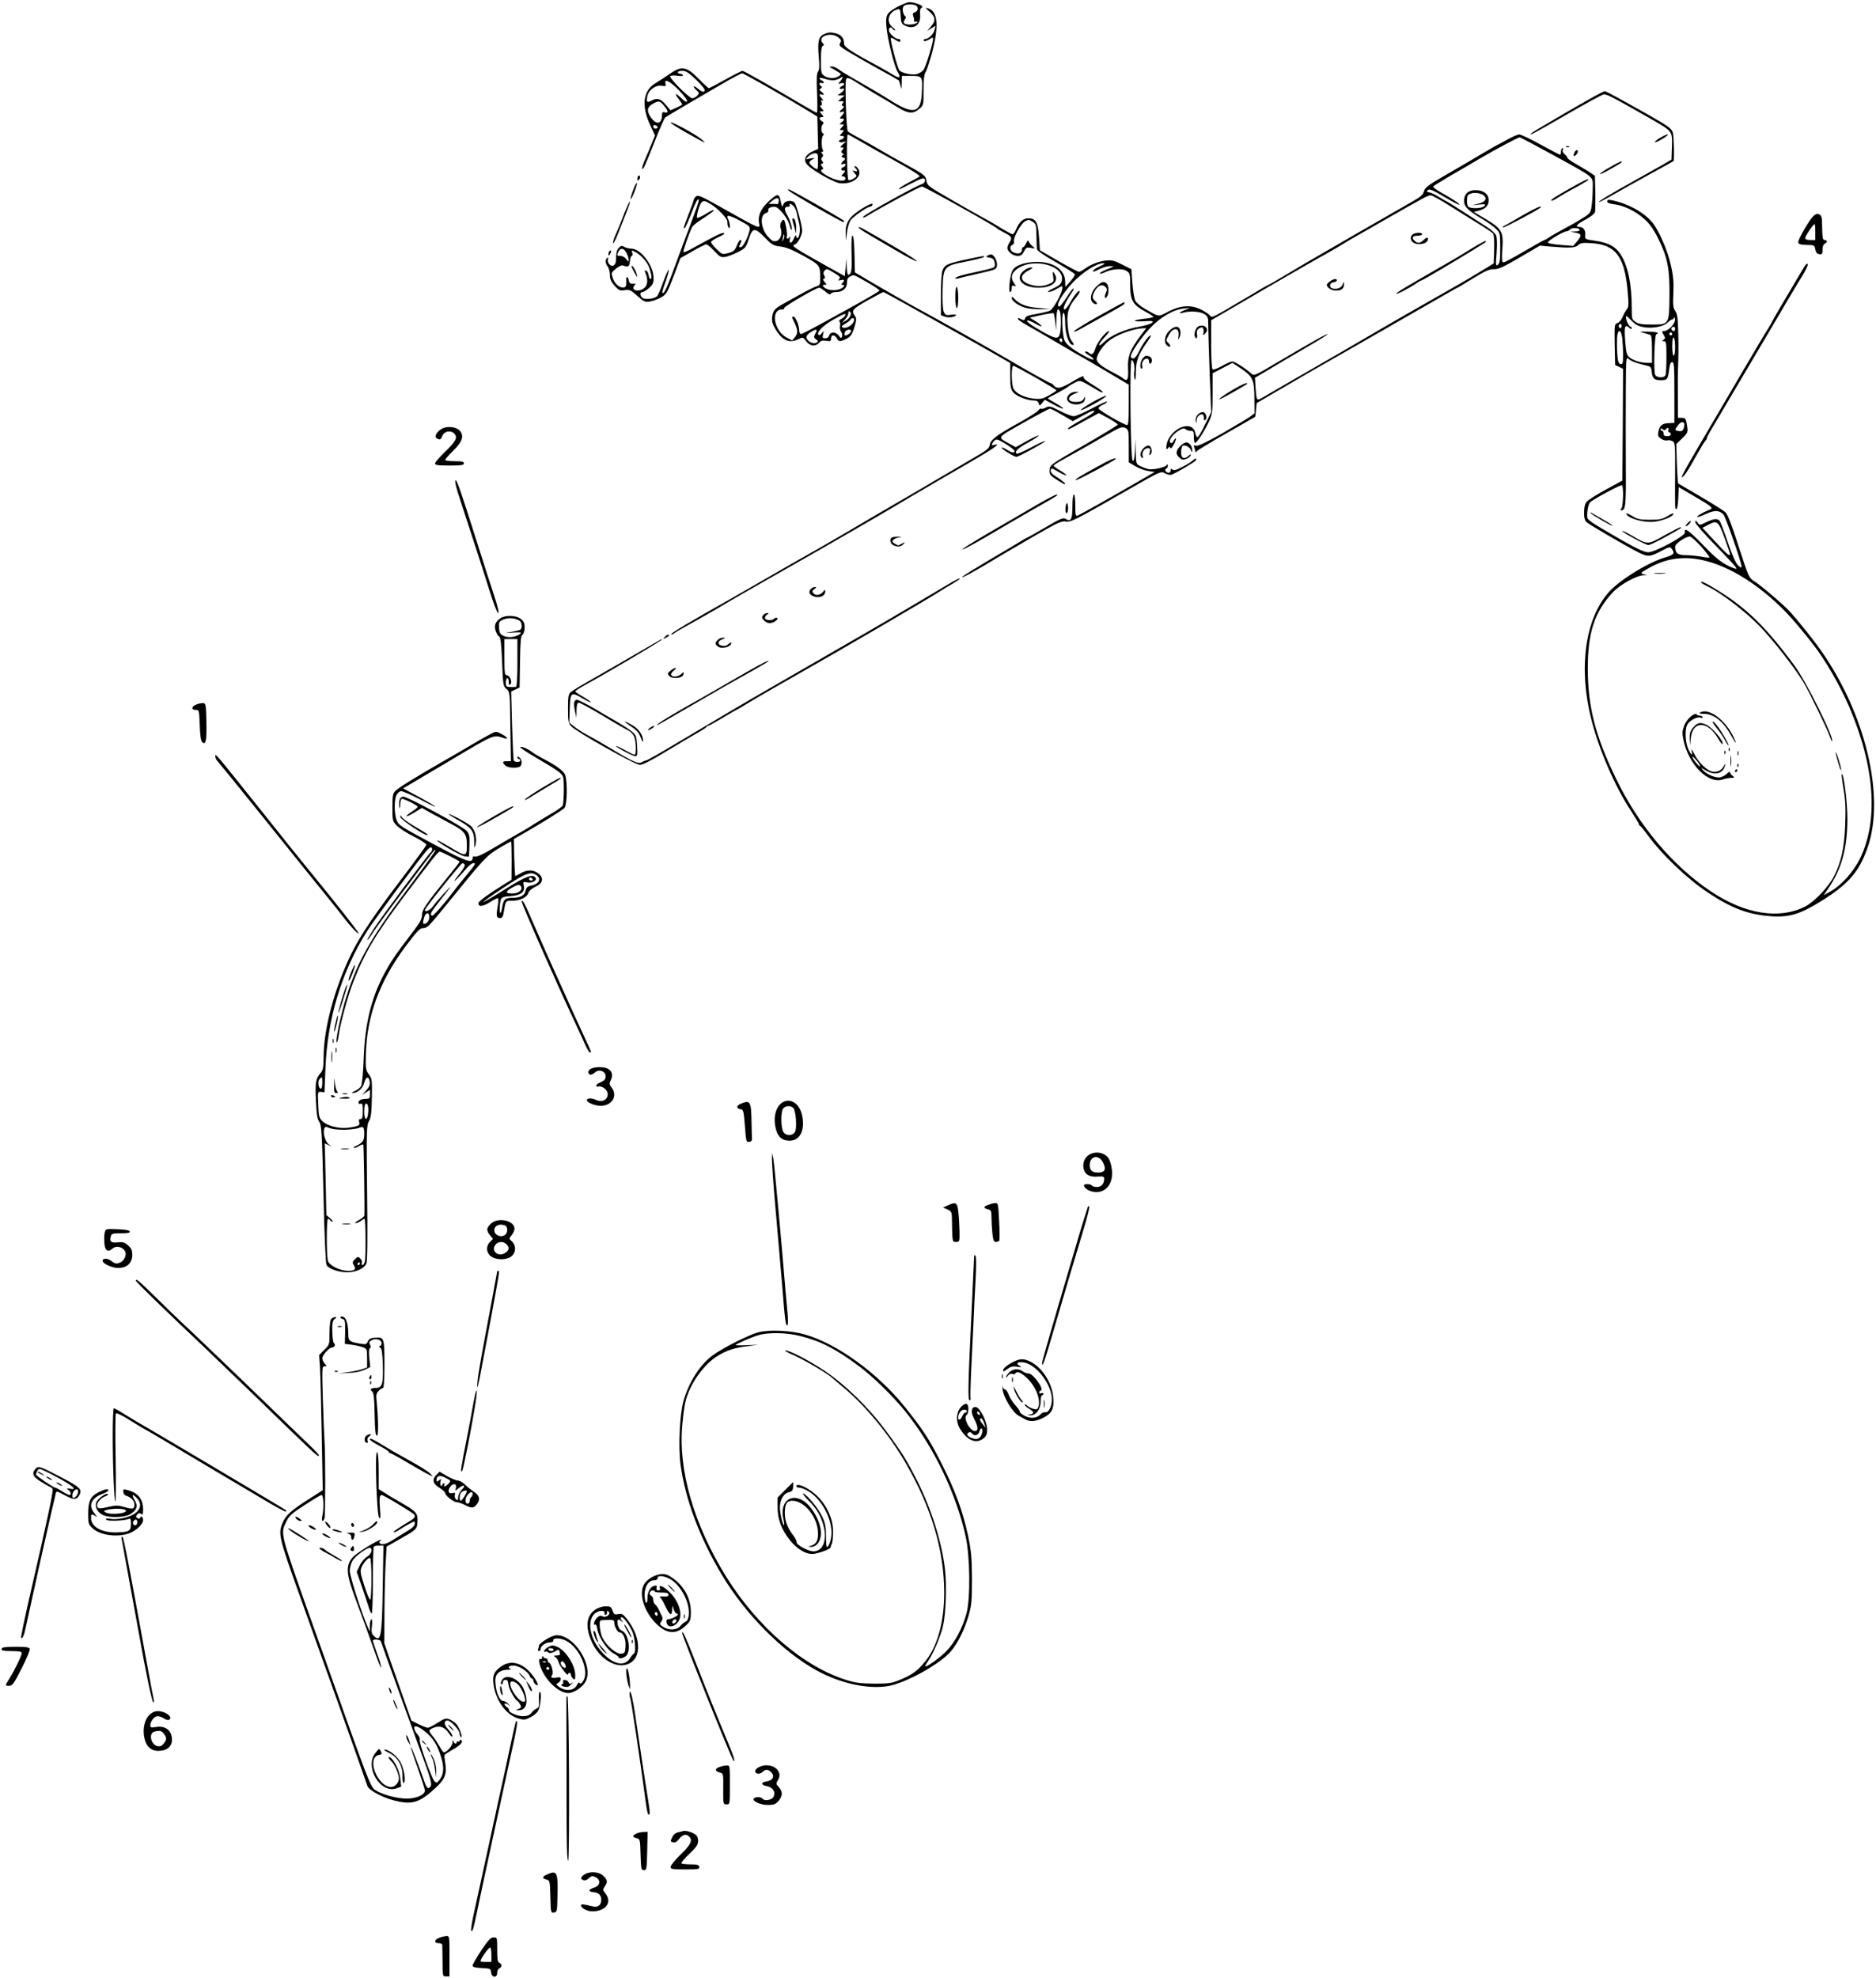 <?xml version="1.0" standalone="no"?>
<!DOCTYPE svg PUBLIC "-//W3C//DTD SVG 20010904//EN"
 "http://www.w3.org/TR/2001/REC-SVG-20010904/DTD/svg10.dtd">
<svg version="1.0" xmlns="http://www.w3.org/2000/svg"
 width="1298pt" height="1368pt" viewBox="0 0 1298 1368"
 preserveAspectRatio="xMidYMid meet">
<g transform="translate(0,1368) scale(0.1,-0.1)"
fill="#000000" stroke="none">
<path d="M6280 13663 c-54 -17 -122 -56 -136 -78 -13 -20 -15 -40 -11 -88 7
-85 54 -275 77 -313 25 -39 16 -49 -24 -25 -17 11 -63 37 -101 58 -204 110
-245 138 -245 161 0 39 -18 61 -60 72 -31 8 -47 7 -74 -4 -43 -18 -50 -47 -41
-161 6 -63 4 -89 -5 -100 -10 -12 -11 -49 -7 -150 3 -74 3 -135 -1 -135 -4 0
-50 25 -102 56 -227 134 -403 234 -413 234 -5 0 -59 -27 -118 -60 -59 -33
-111 -60 -114 -60 -4 0 -34 27 -66 60 -89 92 -123 98 -209 36 -25 -17 -66 -44
-91 -59 -90 -51 -104 -156 -40 -293 l33 -71 -22 -54 c-12 -30 -33 -80 -47
-112 -14 -32 -23 -61 -20 -64 8 -7 18 15 87 189 34 87 67 161 73 166 12 9 259
154 437 257 47 26 90 48 95 48 11 0 306 -168 445 -253 l75 -46 3 -112 3 -112
-28 -12 c-66 -28 -81 -68 -40 -105 43 -40 178 -115 216 -120 83 -11 156 40
133 92 -7 14 -17 25 -24 25 -9 0 -9 -3 0 -12 18 -18 15 -28 -5 -21 -17 6 -17
5 0 -15 18 -20 18 -21 -7 -37 -14 -9 -30 -14 -36 -10 -10 6 -15 315 -4 315 3
0 36 -18 72 -39 82 -48 140 -80 305 -172 71 -40 125 -75 120 -79 -4 -4 -36
-22 -71 -40 -34 -18 -65 -37 -68 -42 -8 -12 -6 -12 71 28 87 45 105 50 105 26
0 -12 -9 -22 -22 -26 -39 -10 -402 -212 -406 -226 -3 -9 7 -6 29 7 103 63 363
203 378 203 15 0 491 -265 517 -288 6 -6 30 -20 52 -31 52 -26 57 -36 38 -66
-9 -13 -16 -31 -16 -40 0 -25 38 -55 70 -55 23 0 33 7 45 31 14 27 20 30 48
24 32 -6 32 -6 11 12 -12 10 -24 25 -26 33 -4 11 -9 7 -18 -12 -7 -16 -17 -28
-22 -28 -4 0 -8 -9 -8 -19 0 -23 -26 -31 -57 -17 -26 11 -31 44 -8 52 9 4 13
14 11 23 -8 24 46 123 76 140 23 13 28 13 52 -2 24 -16 26 -23 27 -95 1 -42 2
-85 3 -94 0 -11 49 -45 131 -91 71 -41 131 -79 132 -84 2 -5 -12 -27 -31 -49
l-35 -39 -1 36 c-1 88 -89 144 -215 137 -83 -5 -139 -29 -153 -66 -17 -43 -25
-142 -13 -142 6 0 11 11 11 25 0 19 4 23 17 18 16 -6 16 -5 0 17 -25 36 -21
65 13 94 108 90 344 32 316 -78 -5 -21 -20 -33 -59 -51 -30 -14 -44 -24 -32
-24 11 -1 35 8 53 19 18 11 35 20 37 20 27 0 -48 -154 -83 -170 -13 -5 -55
-15 -94 -22 -54 -9 -72 -16 -75 -29 -4 -15 -9 -16 -23 -9 -23 13 -33 13 -25 1
3 -5 29 -23 58 -39 28 -15 126 -72 216 -125 90 -53 165 -97 167 -97 2 0 75
-43 163 -95 l161 -96 0 -139 c0 -98 -3 -140 -11 -140 -21 0 -199 103 -199 116
0 6 14 17 30 24 17 7 30 17 30 22 0 5 -46 -15 -103 -46 -57 -30 -114 -55 -128
-55 -13 0 -56 17 -96 37 -65 34 -73 35 -97 23 -14 -8 -29 -11 -33 -8 -3 4 -12
-2 -19 -12 -8 -10 -65 -47 -128 -82 -155 -85 -204 -121 -208 -156 -3 -23 -19
-37 -108 -88 -58 -34 -188 -110 -290 -170 -102 -60 -237 -139 -300 -175 -63
-37 -194 -113 -290 -170 -180 -105 -211 -123 -340 -195 -41 -24 -147 -84 -235
-135 -88 -51 -194 -112 -235 -135 -264 -148 -412 -236 -406 -242 3 -3 11 -1
18 5 14 11 17 13 203 117 66 37 136 78 155 90 19 12 188 109 375 215 187 106
392 223 455 260 63 37 149 86 190 110 41 23 161 94 265 156 105 62 280 164
390 227 185 107 238 144 184 130 -19 -5 -20 -4 -10 16 7 11 19 21 27 21 20 0
124 -67 124 -80 0 -16 -20 -12 -56 11 -19 11 -34 17 -34 12 1 -10 87 -63 103
-63 17 1 215 110 198 110 -7 0 -53 -21 -101 -47 -49 -26 -92 -45 -96 -41 -15
16 8 38 81 78 42 23 74 44 71 47 -3 3 -39 -14 -81 -37 l-77 -43 -42 23 c-88
49 -95 38 95 146 94 53 177 97 183 97 7 0 45 -19 85 -43 l74 -43 67 37 c71 38
80 41 80 28 0 -5 -40 -31 -90 -58 -49 -27 -90 -53 -90 -57 0 -11 -4 -13 114
52 l99 54 66 -36 c36 -20 66 -40 65 -44 0 -4 -106 -69 -235 -143 -231 -133
-234 -135 -237 -170 -2 -32 2 -38 48 -67 27 -18 53 -33 56 -33 14 0 -21 31
-57 52 -23 13 -39 29 -39 40 0 24 5 23 57 -8 25 -14 47 -24 50 -21 2 3 -16 17
-41 32 -25 15 -46 30 -46 34 0 4 30 24 68 44 112 62 172 96 290 164 104 60
116 64 138 53 23 -13 24 -17 24 -126 l0 -112 46 -27 c25 -15 66 -30 90 -33
l43 -7 -137 -79 c-197 -114 -378 -215 -396 -222 -14 -5 -16 4 -16 70 0 44 -4
76 -10 76 -6 0 -10 -35 -10 -84 0 -90 -11 -108 -49 -84 -15 9 -38 -1 -140 -61
-67 -39 -124 -71 -127 -71 -2 0 -21 -11 -42 -24 -20 -13 -116 -70 -212 -126
-96 -57 -182 -110 -190 -118 -22 -22 92 40 244 133 43 26 159 93 257 150 154
89 185 103 213 98 36 -6 64 9 450 230 208 119 209 119 237 103 16 -9 35 -13
46 -9 31 12 158 86 165 97 12 18 0 19 -18 2 -9 -9 -42 -30 -74 -46 -43 -22
-60 -26 -69 -17 -8 8 -11 7 -11 -6 0 -9 -6 -17 -14 -17 -19 0 -33 23 -18 28 7
2 12 11 12 20 0 12 -3 13 -8 5 -11 -17 -97 -35 -130 -27 -15 4 -39 13 -54 21
-27 13 -28 16 -30 101 l-2 87 -3 -78 c-3 -56 -7 -77 -16 -74 -15 5 -23 697 -7
697 13 0 23 -45 18 -78 -3 -15 -2 -38 2 -52 6 -17 8 -2 9 48 1 79 16 118 77
205 19 26 30 47 25 47 -13 0 -57 -60 -82 -114 -22 -44 -41 -57 -54 -36 -10 16
59 121 129 197 72 78 164 132 237 139 l44 4 -32 -12 c-43 -17 -55 -32 -18 -21
50 14 119 9 148 -10 25 -16 27 -22 27 -90 0 -39 5 -188 10 -330 l10 -258 -43
-87 c-23 -48 -46 -87 -52 -86 -5 0 -12 13 -15 29 -14 78 -126 56 -182 -36 -20
-32 -26 -96 -7 -69 8 12 12 12 16 2 3 -8 13 1 25 24 10 20 17 38 14 41 -2 3
-10 -5 -16 -17 -9 -16 -15 -19 -23 -11 -14 14 18 59 62 85 24 14 35 16 44 7 6
-6 21 -11 34 -11 20 0 23 -5 23 -38 0 -21 3 -42 7 -45 9 -9 69 83 99 150 22
48 24 68 24 192 l0 139 69 36 69 36 64 -43 c77 -53 87 -76 87 -209 l1 -97 -32
-24 c-18 -13 -106 -65 -194 -116 -112 -63 -167 -89 -180 -84 -14 5 -16 3 -11
-11 4 -10 7 -23 7 -29 0 -9 3 -8 8 0 5 7 98 64 208 126 l199 114 5 47 5 48
180 105 c99 58 198 115 220 128 22 12 227 129 455 260 534 306 531 305 535
305 1 0 50 29 108 65 84 51 113 64 144 63 31 -1 65 15 178 81 l140 82 65 -6
c142 -12 178 -10 199 9 17 16 32 18 93 14 166 -11 227 -91 249 -325 9 -98 8
-117 -4 -131 -8 -10 -22 -33 -30 -54 -8 -20 -25 -39 -36 -43 -21 -6 -21 -11
-19 -148 l3 -142 28 -13 27 -13 -2 -386 -3 -387 -115 -63 c-63 -34 -123 -72
-132 -84 -12 -14 -18 -38 -18 -74 0 -37 5 -56 18 -67 20 -18 260 -158 351
-205 72 -37 86 -37 171 9 51 27 56 27 67 11 23 -30 14 -41 -44 -58 -118 -34
-315 -155 -392 -241 -164 -185 -211 -524 -121 -879 53 -210 164 -466 275 -634
30 -46 55 -88 55 -92 0 -4 3 -9 8 -11 4 -1 25 -27 47 -57 104 -144 280 -311
427 -408 161 -106 273 -148 427 -160 129 -10 205 13 353 105 188 117 263 204
321 373 121 352 -16 924 -327 1364 -55 78 -161 209 -215 268 -46 49 -206 185
-248 210 -31 18 -37 33 -103 236 -48 151 -77 224 -92 238 -13 12 -90 60 -173
109 -82 48 -152 89 -154 90 -2 2 -6 64 -9 138 l-4 135 40 38 c38 36 41 43 36
79 -9 59 -11 64 -39 64 l-25 0 -1 148 c-1 81 0 181 2 222 2 41 3 135 1 209 -3
109 -6 139 -21 160 -15 22 -17 41 -13 124 3 77 0 118 -18 195 -22 101 -84 241
-128 294 -60 71 -166 129 -279 153 -25 5 -33 3 -33 -8 0 -10 16 -16 48 -20 67
-8 148 -47 208 -101 38 -33 64 -70 98 -138 64 -129 79 -207 77 -398 -2 -195
-2 -195 -124 -195 -63 0 -90 4 -110 18 -26 16 -27 22 -27 95 0 170 -28 302
-81 378 -35 51 -84 76 -174 89 -69 10 -70 11 -67 38 4 34 -13 57 -39 57 -35 0
-20 19 41 51 37 20 62 40 66 53 2 12 3 73 2 136 l-3 114 -40 27 c-22 14 -65
40 -95 57 -30 16 -55 35 -55 41 0 5 -9 16 -19 24 -12 9 -17 20 -13 31 4 10 3
15 -3 11 -6 -3 -10 -15 -10 -26 0 -10 -3 -19 -7 -19 -4 0 -64 32 -134 70 -70
39 -136 70 -147 70 -11 0 -48 -16 -82 -35 -34 -19 -64 -35 -65 -35 -2 0 -48
-26 -102 -58 -54 -33 -167 -99 -251 -147 -132 -76 -153 -92 -160 -119 -7 -26
-25 -40 -113 -89 -57 -33 -221 -127 -364 -209 -143 -83 -291 -169 -330 -191
-38 -22 -114 -67 -167 -99 -53 -32 -99 -58 -101 -58 -3 0 -61 -33 -128 -74
-265 -157 -263 -156 -276 -140 -6 9 -32 27 -57 40 -70 37 -146 34 -232 -11
-74 -38 -59 -40 -164 20 -28 16 -57 41 -65 55 -7 14 -16 68 -20 122 l-7 96
-64 32 c-52 27 -71 32 -111 28 -50 -5 -111 -29 -152 -60 -13 -10 -29 -18 -36
-18 -7 0 -70 33 -141 74 l-129 75 -6 90 c-7 104 -22 131 -74 131 -36 0 -64
-26 -85 -77 -7 -18 -18 -33 -24 -33 -7 0 -45 21 -86 46 -41 26 -100 59 -130
75 -30 16 -127 71 -215 122 -151 87 -160 94 -165 127 -5 36 -16 44 -174 130
-39 21 -106 59 -148 84 -43 25 -108 62 -145 82 -38 20 -72 40 -77 45 -5 5 -11
89 -14 189 -4 162 -2 180 12 180 9 0 29 -9 44 -19 15 -10 77 -48 137 -84 61
-35 137 -81 169 -101 71 -43 104 -45 145 -10 31 26 31 26 31 130 0 76 4 111
15 127 8 13 28 74 45 137 48 185 38 285 -31 303 -18 5 -17 2 9 -21 44 -39 48
-63 15 -103 l-28 -34 29 19 29 18 -7 -28 c-7 -30 -41 -63 -63 -64 -7 0 -13 -4
-13 -10 0 -10 27 -3 48 13 7 5 14 8 17 5 9 -9 -49 -204 -67 -224 -11 -12 -32
-24 -47 -27 -34 -7 -99 7 -117 25 -14 14 -68 217 -60 225 3 3 15 -2 28 -11 26
-18 38 -20 38 -6 0 6 -6 10 -14 10 -22 0 -66 40 -66 61 0 20 15 26 25 9 3 -5
11 -10 17 -10 6 0 -1 9 -16 21 -47 37 -31 105 31 123 20 7 22 3 25 -46 3 -47
6 -54 31 -66 60 -29 109 6 103 75 -2 32 1 46 11 50 28 11 -66 46 -97 36z m54
-19 c22 -9 20 -41 -4 -49 -15 -5 -17 -11 -10 -30 5 -12 6 -26 3 -29 -4 -3 2
-6 13 -6 16 0 17 -2 4 -10 -20 -13 -77 -13 -85 0 -4 6 -1 18 6 26 8 10 9 18 2
22 -16 11 -23 55 -11 69 11 14 55 17 82 7z m-533 -223 c20 -17 22 -23 12 -39
-10 -17 -4 -23 60 -62 40 -24 133 -77 207 -118 74 -41 137 -76 139 -78 2 -1 7
-18 11 -36 7 -31 8 -29 9 17 l1 50 65 0 c78 0 79 -3 73 -119 -6 -137 -56 -151
-208 -56 -87 55 -141 86 -289 171 -30 17 -66 39 -79 50 -14 10 -34 19 -46 19
-21 -1 -21 -1 -1 -12 11 -6 31 -17 44 -26 23 -14 24 -15 6 -28 -25 -19 -75
-18 -103 2 -20 14 -22 23 -22 109 0 66 4 95 13 98 10 4 10 7 0 18 -44 46 56
82 108 40z m-982 -295 c48 -48 63 -68 55 -76 -8 -8 -20 -4 -43 15 -34 29 -44
20 -11 -10 19 -17 19 -19 4 -37 -10 -10 -25 -18 -34 -18 -21 0 -161 140 -153
153 3 5 25 7 50 3 28 -4 42 -2 38 4 -3 6 -13 10 -21 10 -8 0 -14 5 -14 10 0 6
14 10 31 10 25 0 45 -13 98 -64z m959 0 c15 4 33 11 40 17 18 14 15 -3 -5 -26
-17 -19 -17 -19 5 -13 25 8 32 -11 7 -20 -8 -4 -15 -10 -15 -15 0 -4 7 -6 15
-3 23 9 18 -12 -7 -29 l-23 -16 25 -1 25 -1 -24 -19 -23 -20 22 0 c18 0 20 -3
11 -14 -9 -11 -9 -15 1 -19 10 -4 9 -9 -4 -20 -22 -17 -23 -28 -3 -21 20 8 19
-5 -2 -28 -15 -17 -15 -18 0 -18 22 0 21 -9 0 -26 -17 -13 -17 -13 1 -14 18 0
18 -1 1 -20 -17 -19 -17 -20 0 -20 17 0 17 -1 0 -20 -16 -18 -16 -20 -2 -20
24 0 21 -17 -3 -25 -27 -9 -16 -24 13 -18 l22 5 -24 -21 c-19 -18 -20 -21 -6
-21 15 0 15 -2 4 -16 -10 -13 -10 -17 0 -24 11 -6 11 -9 0 -15 -10 -7 -8 -10
5 -15 17 -6 17 -7 2 -22 -20 -21 -21 -29 -1 -22 8 4 15 1 15 -5 0 -7 -7 -14
-15 -17 -20 -8 -19 -24 2 -24 14 0 14 -2 -2 -20 -16 -18 -16 -20 -2 -20 10 0
17 -7 17 -15 0 -23 -54 -18 -110 10 -52 26 -71 46 -51 53 9 3 9 7 -1 20 -11
12 -11 16 0 20 10 3 10 7 1 18 -9 11 -9 18 -1 26 8 8 9 15 1 25 -9 9 -8 13 0
13 7 0 9 5 4 13 -11 18 -10 91 2 100 7 5 6 10 -2 15 -14 9 -13 54 2 65 6 5 4
11 -7 18 -23 13 -23 29 -1 29 14 0 14 2 -2 20 -17 19 -17 20 0 20 17 0 17 1 0
20 -11 13 -14 20 -6 20 8 0 10 7 6 21 -6 16 -4 20 6 14 8 -5 6 1 -3 12 -22 24
-23 37 -3 29 20 -7 19 4 -2 20 -15 11 -15 15 -4 23 9 6 10 11 2 15 -17 11 -13
29 4 22 8 -3 15 -1 15 3 0 5 -7 11 -15 15 -8 3 -15 9 -15 15 0 5 18 2 40 -5
23 -8 53 -11 68 -8z m-1080 -71 c35 -36 60 -70 56 -76 -4 -7 -18 1 -38 20 -42
41 -53 39 -22 -2 15 -19 26 -36 26 -39 0 -3 -18 -13 -40 -23 l-41 -18 -30 36
c-37 44 -60 52 -97 33 -35 -18 -40 -15 -34 24 6 45 57 83 99 77 30 -5 33 -4
28 14 -13 39 30 19 93 -46z m-104 -106 c31 -37 33 -53 6 -46 -16 4 -20 0 -20
-21 -1 -62 -40 -68 -78 -12 -29 43 -25 69 13 91 42 24 50 23 79 -12z m-44
-150 c0 -5 -7 -9 -15 -9 -8 0 -15 7 -15 15 0 9 6 12 15 9 8 -4 15 -10 15 -15z
m6194 -190 c298 -164 276 -146 276 -227 0 -37 -3 -91 -7 -120 -5 -48 -10 -56
-47 -81 -23 -15 -81 -50 -131 -76 -49 -27 -102 -56 -117 -67 -14 -10 -29 -18
-32 -18 -3 0 -49 -25 -103 -57 -172 -99 -181 -104 -188 -93 -4 6 -4 48 0 93 8
113 -5 136 -114 201 l-84 50 34 9 c48 12 69 35 69 73 0 41 -36 69 -91 69 -50
0 -79 -27 -79 -73 0 -42 25 -67 126 -127 37 -22 80 -53 96 -69 27 -27 28 -32
28 -131 0 -82 -3 -105 -16 -116 -15 -12 -16 -5 -9 81 4 57 3 105 -3 121 -6 14
-34 41 -64 59 -29 19 -104 67 -166 107 -62 40 -115 73 -117 73 -3 0 -27 14
-53 30 -27 17 -57 30 -66 30 -10 0 -14 5 -11 10 11 18 29 11 124 -45 52 -31
96 -54 98 -51 6 5 -40 36 -120 81 -42 23 -65 41 -59 47 5 5 56 36 113 70 57
33 147 85 199 116 117 69 272 151 284 152 6 0 109 -55 230 -121z m-5084 -44
c0 -30 -2 -55 -5 -55 -14 0 -55 34 -55 45 0 6 10 17 23 23 19 11 18 11 -13 6
l-35 -6 19 21 c11 11 30 21 43 21 21 0 23 -4 23 -55z m4609 -239 c22 -22 6
-44 -41 -55 l-43 -11 49 5 c42 4 47 3 36 -10 -13 -15 -74 -20 -104 -9 -11 4
-16 19 -16 45 0 32 5 42 23 49 27 12 77 4 96 -14z m-244 -66 c61 -38 151 -95
202 -126 51 -31 97 -62 103 -69 7 -8 10 -51 8 -110 l-3 -97 -110 -67 c-60 -37
-204 -120 -320 -185 -115 -66 -246 -140 -290 -166 -77 -46 -548 -319 -744
-431 -51 -30 -111 -64 -132 -77 -46 -26 -45 -27 -52 69 l-4 66 96 57 c53 32
167 99 253 149 87 50 156 93 153 95 -5 5 -91 -43 -349 -195 -158 -94 -159 -94
-180 -75 -38 34 -114 82 -130 82 -9 0 -41 -14 -71 -31 -30 -17 -59 -28 -65
-24 -6 4 -10 69 -10 173 l0 167 172 100 c292 171 555 322 626 361 37 20 84 48
105 61 21 13 53 32 70 42 18 10 129 73 247 141 256 146 280 159 300 159 8 0
65 -31 125 -69z m905 -171 c0 -5 -15 -10 -32 -10 l-33 -2 34 -6 c45 -8 47 -19
14 -59 l-28 -33 -87 7 c-54 4 -88 11 -88 18 0 12 109 76 129 76 7 0 19 6 26
14 15 14 65 10 65 -5z m-3316 -249 c-23 -10 -45 -23 -48 -29 -10 -16 -1 -14
44 9 22 11 54 20 72 19 31 0 30 -1 -19 -20 -29 -11 -53 -25 -53 -30 0 -5 14
-2 31 6 48 25 124 31 154 11 23 -15 25 -22 25 -100 0 -103 19 -135 102 -180
32 -17 58 -34 58 -38 0 -3 -29 -10 -65 -13 -86 -10 -84 -22 3 -17 59 4 65 2
52 -11 -8 -8 -49 -20 -90 -27 -90 -15 -193 -59 -237 -102 -49 -48 -51 -26 -3
26 24 25 38 46 32 46 -19 0 -81 -79 -93 -119 -12 -41 -26 -50 -46 -30 -6 6
-17 9 -24 7 -7 -2 5 -14 26 -26 45 -27 40 -40 -7 -17 -93 48 -147 87 -162 119
-18 39 -23 202 -6 191 6 -3 10 -35 10 -70 0 -68 22 -140 46 -149 19 -7 18 1
-5 32 -12 18 -20 54 -24 105 -7 84 6 126 59 190 13 16 24 33 24 39 0 20 -32
-16 -62 -69 -28 -49 -48 -67 -48 -43 0 14 28 68 53 102 11 15 18 30 15 33 -3
3 -24 -24 -47 -60 -23 -36 -46 -65 -51 -65 -31 0 17 86 95 168 65 69 166 133
209 131 15 0 9 -6 -20 -19z m-280 -316 c8 -20 8 -122 0 -151 -12 -45 -32 -40
-166 39 -37 22 -65 44 -62 50 3 5 26 -3 51 -17 58 -35 68 -25 11 11 l-43 27
80 18 c44 9 82 15 85 12 3 -2 8 -30 11 -61 l6 -57 2 73 c1 68 11 91 25 56z
m3991 -92 c62 -31 176 -21 216 19 10 10 23 19 28 19 5 0 12 6 14 13 3 6 6 0 6
-15 1 -28 -47 -78 -75 -78 -17 0 -17 -5 -1 -30 10 -17 9 -22 -3 -30 -13 -8
-12 -10 3 -10 15 0 17 -12 17 -109 0 -60 -3 -116 -6 -125 -8 -22 -61 -21 -72
2 -12 23 -5 276 8 280 27 9 3 17 -58 18 -60 1 -63 0 -32 -8 19 -6 41 -12 48
-14 8 -2 12 -31 12 -99 l0 -95 -32 0 c-45 0 -99 17 -125 39 -18 15 -22 33 -28
109 -8 103 -3 122 26 96 11 -10 19 -12 19 -6 0 7 -4 12 -8 12 -11 0 -32 45
-32 67 0 11 8 6 28 -15 15 -16 36 -34 47 -40z m-105 -7 c0 -8 -4 -15 -10 -15
-5 0 -10 7 -10 15 0 8 5 15 10 15 6 0 10 -7 10 -15z m370 -20 c0 -8 -4 -15 -9
-15 -13 0 -22 16 -14 24 11 11 23 6 23 -9z m-3699 -47 c-73 -99 -90 -144 -86
-225 4 -76 -4 -95 -33 -71 -9 8 -38 25 -64 38 -91 47 -123 74 -120 101 5 36
52 100 97 131 56 38 159 74 218 77 l28 1 -40 -52z m3333 -14 c3 -26 6 -78 6
-116 0 -61 -2 -69 -17 -66 -14 2 -19 17 -23 68 -3 36 -3 86 -2 113 5 62 27 63
36 1z m346 26 c0 -5 -4 -10 -10 -10 -5 0 -10 5 -10 10 0 6 5 10 10 10 6 0 10
-4 10 -10z m20 -91 c0 -33 -4 -59 -10 -59 -6 0 -10 29 -10 66 0 41 4 63 10 59
6 -3 10 -33 10 -66z m-4240 45 c0 -8 -4 -12 -10 -9 -5 3 -10 10 -10 16 0 5 5
9 10 9 6 0 10 -7 10 -16z m3970 -153 c19 -6 51 -15 70 -19 31 -7 35 -12 38
-43 5 -47 18 -59 63 -59 45 0 49 6 58 74 4 36 10 51 21 51 13 0 15 -30 15
-210 l0 -210 -39 -2 c-45 -1 -63 -16 -72 -60 -5 -26 -2 -34 20 -48 14 -10 33
-14 42 -11 8 3 24 1 35 -5 19 -10 20 -21 19 -227 -1 -262 -2 -242 10 -242 5 0
10 34 12 75 l3 76 105 -62 c138 -81 140 -83 98 -99 -40 -16 -80 -41 -75 -46 2
-3 29 7 60 21 60 28 94 26 122 -4 15 -18 125 -332 125 -360 0 -10 -7 -8 -24 8
-16 15 -41 71 -71 159 -25 75 -51 142 -57 149 -15 19 -41 16 -93 -9 -44 -22
-45 -22 -60 -2 -13 17 -14 17 -15 1 0 -9 62 -81 138 -158 152 -157 166 -174
128 -159 -72 27 -116 60 -213 161 -99 102 -132 125 -125 86 4 -23 -207 -137
-254 -137 -26 0 -76 23 -187 86 -84 48 -171 100 -195 116 -42 29 -43 30 -39
79 3 28 11 57 18 64 22 22 213 124 221 119 13 -8 9 -149 -4 -162 -8 -8 -8 -12
-1 -12 31 0 34 30 32 316 -1 159 -1 392 0 518 1 217 2 228 19 214 9 -9 33 -21
52 -27z m332 -417 c3 -3 3 -17 -1 -32 -6 -21 -13 -26 -32 -24 -33 5 -34 7 -12
36 17 25 34 32 45 20z m-127 -44 c10 16 25 12 19 -5 -4 -8 -1 -15 5 -15 6 0
11 -6 11 -14 0 -8 -10 -13 -25 -13 -18 0 -25 5 -25 18 0 11 -4 19 -10 19 -5 0
-10 5 -10 11 0 8 4 8 14 0 10 -8 16 -9 21 -1z m407 -750 c21 -58 38 -108 38
-112 0 -20 -23 -1 -103 87 l-88 94 38 20 c64 34 72 28 115 -89z m-162 -60 c34
-39 60 -73 58 -76 -3 -2 -29 0 -58 6 -29 5 -77 10 -106 10 -56 0 -74 14 -74
59 0 20 69 68 101 70 9 1 44 -31 79 -69z m34 -100 c205 -52 443 -218 628 -438
40 -48 76 -91 80 -97 4 -5 18 -23 31 -40 83 -104 189 -288 252 -435 177 -413
203 -786 74 -1049 -45 -92 -132 -188 -208 -229 l-43 -24 30 44 c95 138 133
277 134 483 0 118 -26 325 -39 311 -2 -2 3 -50 13 -106 13 -78 15 -137 11
-244 -6 -160 -27 -257 -78 -357 -36 -72 -136 -177 -199 -209 -178 -91 -416
-54 -650 103 -265 176 -502 457 -658 780 -143 294 -195 495 -196 757 -1 253
45 396 174 534 47 51 162 115 210 117 l25 1 -25 7 c-22 6 -19 10 42 44 123 69
249 84 392 47z"/>
<path d="M10880 12387 c-116 -65 -152 -88 -146 -95 3 -3 23 6 43 20 21 13 77
46 126 72 48 26 87 50 87 52 0 10 -20 1 -110 -49z"/>
<path d="M10525 12185 c-60 -36 -114 -66 -120 -68 -5 -3 -8 -7 -5 -10 5 -5
240 120 257 136 23 24 -38 -4 -132 -58z"/>
<path d="M9770 12055 c-18 -21 -8 -48 21 -59 32 -11 78 -1 86 20 9 25 -4 27
-26 5 -25 -25 -44 -27 -65 -5 -21 21 -12 34 25 34 16 0 29 5 29 10 0 15 -56
12 -70 -5z"/>
<path d="M10185 11963 c-49 -31 -103 -63 -120 -73 -16 -9 -48 -28 -71 -41 -22
-13 -107 -62 -187 -108 -81 -46 -147 -87 -147 -92 0 -9 90 37 142 73 14 10 29
18 32 18 6 0 185 105 326 191 52 32 102 63 110 68 8 5 13 11 10 14 -3 3 -45
-20 -95 -50z"/>
<path d="M9202 11734 c-12 -8 -22 -19 -22 -24 0 -19 33 -40 64 -40 37 0 56 15
55 45 0 19 -1 19 -9 -2 -10 -25 -41 -37 -71 -28 -26 9 -21 39 9 43 12 2 22 8
22 13 0 14 -23 11 -48 -7z"/>
<path d="M7584 11696 c-41 -41 -48 -98 -14 -116 23 -12 27 2 5 20 -20 16 -19
35 2 71 21 36 50 46 71 25 13 -13 13 -20 3 -42 -13 -29 -6 -48 9 -24 14 21 12
74 -2 88 -20 20 -38 14 -74 -22z"/>
<path d="M7605 11496 c-93 -52 -171 -100 -174 -107 -2 -7 18 0 45 16 27 15 92
51 144 80 143 79 160 89 160 98 0 4 -1 7 -3 7 -1 0 -79 -42 -172 -94z"/>
<path d="M11006 10131 c15 -16 146 -92 151 -87 2 2 -22 18 -54 36 -32 18 -69
40 -83 48 -14 9 -20 10 -14 3z"/>
<path d="M11259 10116 c20 -23 100 -46 163 -46 55 0 139 28 154 51 8 14 -2 11
-43 -13 -31 -19 -53 -23 -118 -23 -66 0 -87 4 -116 23 -42 25 -57 28 -40 8z"/>
<path d="M11675 10060 c-10 -11 -15 -20 -11 -20 11 0 39 30 34 36 -3 2 -13 -5
-23 -16z"/>
<path d="M11520 9979 c-120 -68 -119 -68 -223 -7 -38 22 -70 38 -73 36 -6 -7
163 -98 181 -98 9 0 62 25 118 56 110 61 112 62 106 68 -2 2 -51 -23 -109 -55z"/>
<path d="M11447 9713 c18 -2 50 -2 70 0 21 2 7 4 -32 4 -38 0 -55 -2 -38 -4z"/>
<path d="M11770 9652 c0 -4 23 -18 51 -31 86 -41 260 -174 355 -273 93 -96
250 -298 305 -392 43 -73 164 -324 179 -369 7 -21 14 -36 16 -34 18 18 -176
409 -259 522 -196 266 -333 400 -534 523 -83 51 -113 66 -113 54z"/>
<path d="M11762 8751 c-9 -5 0 -8 25 -8 71 0 137 -52 192 -153 35 -63 42 -61
10 3 -59 115 -172 194 -227 158z"/>
<path d="M11703 8728 c-19 -14 -40 -41 -50 -67 -14 -37 -15 -52 -5 -100 36
-171 172 -307 273 -272 17 6 44 11 58 11 24 1 24 2 9 14 -10 7 -18 18 -18 25
0 6 -9 2 -20 -9 -11 -11 -31 -22 -45 -26 -31 -8 -96 19 -122 49 -17 20 -17 20
18 -1 61 -37 118 -25 133 28 6 24 6 24 -9 -2 -17 -30 -52 -44 -85 -33 -37 12
-92 68 -117 120 -15 29 -22 39 -19 23 8 -36 0 -35 -19 2 -24 47 -30 140 -11
177 16 32 75 61 96 48 5 -3 10 -1 10 4 0 6 -9 11 -19 11 -11 0 -21 5 -23 10
-2 6 -18 0 -35 -12z m60 -348 c-6 -6 -53 51 -53 65 0 5 13 -6 29 -25 16 -19
27 -37 24 -40z"/>
<path d="M11850 8686 c0 -5 15 -27 34 -50 18 -23 43 -59 54 -81 12 -22 21 -35
22 -29 0 5 -16 37 -36 70 -35 59 -74 106 -74 90z"/>
<path d="M11716 8649 c-21 -24 -26 -40 -25 -77 l2 -47 6 54 c15 118 117 115
187 -5 15 -25 28 -43 31 -40 14 14 -63 108 -109 132 -41 21 -64 17 -92 -17z"/>
<path d="M11961 8494 c0 -11 3 -14 6 -6 3 7 2 16 -1 19 -3 4 -6 -2 -5 -13z"/>
<path d="M11931 8474 c0 -11 3 -14 6 -6 3 7 2 16 -1 19 -3 4 -6 -2 -5 -13z"/>
<path d="M12022 8470 c0 -14 2 -19 5 -12 2 6 2 18 0 25 -3 6 -5 1 -5 -13z"/>
<path d="M12701 8475 c0 -5 8 -39 19 -75 10 -36 19 -56 19 -45 0 21 -36 137
-38 120z"/>
<path d="M11973 8415 c0 -33 2 -45 4 -27 2 18 2 45 0 60 -2 15 -4 0 -4 -33z"/>
<path d="M12021 8384 c0 -11 3 -14 6 -6 3 7 2 16 -1 19 -3 4 -6 -2 -5 -13z"/>
<path d="M12005 8350 c-3 -5 -1 -10 4 -10 6 0 11 5 11 10 0 6 -2 10 -4 10 -3
0 -8 -4 -11 -10z"/>
<path d="M11030 13013 c-102 -56 -424 -244 -434 -254 -28 -26 28 4 242 128
130 75 246 138 257 140 19 4 68 -21 330 -171 148 -85 146 -82 143 -190 l-3
-90 -60 -35 c-33 -18 -116 -65 -185 -104 -175 -97 -261 -149 -257 -154 3 -2
47 20 98 50 52 30 166 94 254 142 88 48 162 89 164 91 6 6 3 160 -4 193 -7 31
-29 47 -170 127 -27 15 -105 58 -172 96 -66 37 -125 68 -130 68 -4 -1 -37 -17
-73 -37z"/>
<path d="M4640 12832 c0 -5 51 -37 113 -72 137 -77 140 -79 100 -43 -38 33
-213 128 -213 115z"/>
<path d="M11488 12728 c-21 -12 -38 -26 -38 -31 0 -8 62 25 85 45 18 16 -10 8
-47 -14z"/>
<path d="M10838 12663 c7 -3 16 -2 19 1 4 3 -2 6 -13 5 -11 0 -14 -3 -6 -6z"/>
<path d="M10893 12624 c-12 -27 -2 -32 17 -9 8 10 10 19 4 25 -5 5 -14 -1 -21
-16z"/>
<path d="M11143 12526 c-40 -22 -73 -45 -73 -49 0 -5 28 8 63 28 91 52 92 53
87 58 -3 3 -38 -14 -77 -37z"/>
<path d="M4417 12464 c-4 -4 -7 -14 -7 -23 0 -11 3 -12 11 -4 6 6 10 16 7 23
-2 6 -7 8 -11 4z"/>
<path d="M4381 12366 c-12 -32 -20 -60 -18 -63 7 -6 48 98 44 110 -2 7 -14
-14 -26 -47z"/>
<path d="M5456 12362 c29 -25 376 -224 381 -218 3 3 4 7 2 9 -28 22 -371 217
-381 217 -7 0 -8 -3 -2 -8z"/>
<path d="M4812 12318 c-7 -7 -12 -16 -12 -20 0 -5 -16 -49 -35 -98 -37 -96
-40 -104 -26 -96 4 3 22 43 40 88 33 88 47 115 55 108 5 -6 -13 -58 -99 -285
-31 -82 -72 -193 -91 -245 -34 -91 -52 -125 -61 -116 -3 2 7 37 22 77 14 39
24 77 22 83 -2 6 -18 -31 -37 -81 -18 -51 -38 -98 -45 -103 -22 -18 -83 -24
-100 -10 -19 16 -19 40 0 40 8 0 29 13 46 28 27 24 32 35 31 73 -1 84 -90 199
-152 199 -17 0 -39 6 -50 12 -16 10 -23 10 -37 -5 -16 -16 -20 -33 -22 -95 -1
-12 -8 -25 -17 -29 -21 -8 -45 22 -37 45 4 10 2 13 -5 8 -16 -10 -15 -37 3
-60 8 -11 15 -37 15 -58 0 -28 8 -47 32 -74 29 -32 36 -36 70 -31 34 5 43 1
88 -40 46 -41 53 -44 88 -38 20 3 55 16 76 28 36 20 43 31 87 147 l47 125 83
47 c46 27 89 48 96 48 7 0 32 -21 55 -46 38 -41 46 -45 76 -41 18 3 57 18 87
33 52 27 56 31 76 91 26 80 42 81 112 9 47 -49 57 -55 107 -61 40 -5 84 -23
160 -65 114 -63 116 -66 115 -159 0 -39 -3 -45 -25 -51 -14 -4 -68 -31 -120
-60 -52 -29 -104 -58 -115 -64 -53 -29 -67 -45 -72 -85 -4 -32 0 -49 21 -85
47 -81 99 -104 162 -71 28 14 30 13 52 -15 27 -35 64 -39 89 -11 12 15 24 18
49 14 30 -5 34 -3 34 16 0 27 26 28 40 1 13 -24 22 -25 65 -4 33 15 45 36 64
106 7 28 6 41 -5 55 -26 34 -15 47 90 106 56 31 105 57 108 57 3 0 54 -28 114
-61 60 -34 172 -96 249 -139 131 -72 386 -216 475 -268 l40 -23 0 -88 c0 -73
3 -93 20 -114 22 -27 96 -57 143 -57 20 0 30 -6 34 -20 5 -19 6 -19 24 3 l18
22 61 -33 c77 -42 91 -35 16 8 -31 17 -56 33 -56 35 0 2 28 17 63 35 34 18 69
38 77 45 8 7 30 20 48 29 36 19 34 19 155 -53 20 -13 37 -19 37 -13 0 5 -31
28 -70 51 -49 30 -68 46 -63 57 3 8 -30 -7 -76 -35 -82 -49 -108 -54 -132 -25
-6 8 -15 14 -19 14 -8 0 -158 83 -315 176 -156 91 -448 255 -644 361 -46 26
-154 87 -240 137 l-156 92 -3 127 c-2 80 -6 127 -13 127 -7 0 -9 -42 -7 -125
4 -117 -1 -145 -24 -145 -4 0 -9 26 -10 58 l-1 57 -6 -63 -6 -62 -110 61
c-185 103 -245 139 -245 149 0 6 5 10 10 10 17 0 50 63 50 94 0 36 -38 176
-52 194 -18 21 -68 15 -77 -10 -9 -22 -9 -22 -16 7 -11 50 -14 55 -29 55 -8 0
-38 -23 -65 -50 -51 -51 -68 -94 -59 -145 9 -42 9 -42 -289 126 -120 67 -135
73 -151 57z m576 -30 c-2 -13 -6 -22 -10 -20 -5 1 -20 2 -34 2 l-26 0 23 20
c32 26 51 25 47 -2z m-470 -20 c46 -28 112 -96 114 -117 0 -9 2 -21 2 -28 1
-6 5 -15 9 -19 11 -11 8 35 -4 58 -19 35 1 34 78 -7 67 -36 74 -42 70 -65 -11
-50 -46 -120 -62 -120 -12 0 -14 4 -5 19 12 24 13 31 2 31 -5 0 -16 -18 -24
-39 -14 -34 -22 -41 -58 -51 -42 -11 -43 -11 -81 26 -22 21 -39 43 -39 50 0 6
24 22 53 35 33 15 46 24 35 27 -16 3 -49 -13 -218 -106 -30 -17 -57 -29 -61
-26 -6 3 37 127 60 174 4 8 30 30 57 47 80 53 96 65 91 70 -3 2 -28 -10 -56
-28 -29 -17 -55 -29 -58 -25 -7 7 15 86 29 104 14 17 25 15 66 -10z m574 -15
c9 -10 18 -31 21 -48 3 -16 10 -48 16 -69 10 -41 5 -92 -10 -102 -5 -3 -9 3
-10 13 0 12 -6 6 -15 -14 -17 -40 -36 -43 -29 -5 3 15 2 21 -1 15 -8 -19 -27
-16 -20 2 6 17 -12 115 -21 115 -16 0 -30 -36 -22 -57 14 -38 0 -82 -29 -90
-21 -5 -32 1 -58 30 -51 55 -59 152 -13 164 11 3 18 11 15 18 -5 14 14 25 44
25 26 0 88 -76 101 -122 5 -21 12 -38 15 -38 10 0 -8 65 -27 98 -25 43 -24 62
2 62 11 0 17 5 14 10 -10 17 11 11 27 -7z m-72 -230 c-11 -17 -11 -17 -6 0 3
10 6 24 7 30 0 9 2 9 5 0 3 -7 0 -20 -6 -30z m-1085 -93 c8 -16 15 -37 14 -47
0 -16 -2 -15 -16 5 -9 12 -26 22 -39 22 -27 0 -28 3 -14 31 15 28 37 23 55
-11z m120 -42 c29 -34 38 -54 50 -105 4 -20 3 -33 -4 -33 -5 0 -11 12 -13 27
-2 14 -9 29 -17 31 -11 4 -12 0 -6 -14 19 -44 17 -82 -4 -103 -35 -35 -101
-22 -71 15 11 12 9 14 -11 12 -16 -2 -24 3 -27 17 -8 39 -22 39 -19 0 1 -31
-2 -40 -16 -43 -28 -6 -64 24 -77 64 -12 36 -12 38 21 65 19 16 40 26 49 23
36 -14 45 -9 48 29 2 20 8 37 13 37 6 0 7 9 4 21 -7 20 -6 20 23 5 16 -8 42
-30 57 -48z m1317 -96 c39 -23 45 -31 35 -41 -10 -11 -8 -13 11 -8 24 6 28 -3
10 -21 -9 -9 -9 -12 0 -12 23 0 12 -18 -18 -30 -35 -14 -92 -6 -110 15 -10 12
-9 15 5 15 17 0 17 1 1 19 -12 14 -14 20 -5 23 9 3 9 9 2 23 -8 13 -7 22 1 31
15 18 14 18 68 -14z m231 -66 c47 -27 84 -52 82 -56 -4 -7 -111 -69 -235 -137
-247 -136 -298 -163 -308 -163 -7 0 -12 11 -12 25 0 33 -26 95 -39 95 -14 0
-14 -1 3 -36 27 -54 29 -79 7 -105 l-20 -24 -38 20 c-89 47 -113 195 -32 195
11 0 18 4 15 9 -6 9 221 141 242 141 6 0 25 -12 43 -27 21 -18 34 -24 37 -15
2 6 18 12 36 12 47 0 76 25 76 64 0 24 6 36 23 44 27 13 16 17 120 -42z m-122
-235 c-6 -11 -21 -26 -34 -32 l-22 -12 23 25 c12 13 22 33 22 43 0 14 3 16 11
8 8 -8 8 -17 0 -32z m-33 7 c-3 -7 -15 -18 -27 -24 -13 -7 -18 -14 -13 -18 5
-3 7 -17 4 -31 -2 -14 1 -32 8 -40 7 -8 9 -22 6 -32 -6 -15 -8 -14 -22 5 -19
28 -60 29 -67 2 -3 -12 -14 -20 -27 -20 -19 0 -21 4 -15 28 6 26 6 26 -9 7 -8
-11 -18 -16 -22 -12 -17 17 28 64 98 104 80 45 92 49 86 31z m62 -30 c-1 -30
-50 -64 -78 -53 -13 5 -10 10 15 25 17 10 34 23 37 29 10 15 26 14 26 -1z
m-260 -74 c0 -3 -5 -15 -11 -26 -10 -18 -8 -24 7 -35 16 -11 16 -15 5 -22 -25
-16 -71 10 -71 38 0 9 12 24 28 33 28 18 42 22 42 12z m238 -6 c-5 -15 -35
-34 -43 -27 -3 4 -3 14 1 23 7 18 48 23 42 4z m1278 -320 c79 -46 144 -85 144
-88 0 -3 -23 -18 -51 -34 -45 -25 -59 -28 -106 -23 -65 7 -123 35 -140 68 -16
30 -17 159 -2 159 6 0 75 -37 155 -82z"/>
<path d="M5485 12148 c3 -13 10 -36 15 -53 l8 -30 1 30 c1 40 -9 75 -21 75 -6
0 -7 -10 -3 -22z"/>
<path d="M4370 11837 c0 -4 9 -24 21 -45 20 -35 21 -36 14 -7 -6 27 -35 70
-35 52z"/>
<path d="M4325 12218 c-29 -76 -44 -113 -71 -173 -8 -20 -14 -41 -12 -47 2 -6
19 27 37 73 18 46 44 112 58 147 14 35 23 65 21 68 -3 2 -17 -29 -33 -68z"/>
<path d="M5950 12228 c-77 -51 -101 -90 -99 -163 l2 -50 7 57 c4 32 15 69 24
83 17 25 116 95 135 95 5 0 13 5 16 10 14 22 -24 8 -85 -32z"/>
<path d="M12546 12185 c-30 -30 -108 -165 -104 -181 2 -13 15 -17 58 -18 53
-1 55 -2 60 -31 4 -21 12 -31 28 -33 19 -3 22 1 22 31 0 22 6 37 15 41 8 3 15
10 15 16 0 5 -7 10 -15 10 -15 0 -16 10 -19 135 0 44 -30 59 -60 30z m14 -110
l0 -55 -35 0 c-23 0 -35 5 -35 13 0 14 56 97 65 97 3 0 5 -25 5 -55z"/>
<path d="M5944 12102 c3 -5 40 -29 83 -54 43 -25 129 -75 192 -112 63 -37 119
-65 124 -63 6 2 -50 39 -124 82 -272 159 -287 167 -275 147z"/>
<path d="M4217 11943 c-4 -3 -7 -13 -7 -22 1 -13 3 -13 11 2 11 19 8 33 -4 20z"/>
<path d="M6831 11911 c-11 -7 -7 -10 14 -13 21 -2 31 -10 36 -30 4 -17 3 -31
-4 -37 -7 -5 -58 -18 -114 -30 -107 -22 -153 -36 -153 -47 0 -3 10 -3 23 1 12
4 76 19 142 34 116 26 120 28 123 55 4 30 -21 76 -41 76 -6 0 -18 -4 -26 -9z"/>
<path d="M6730 11895 c-181 -38 -192 -43 -210 -89 -5 -15 -10 -90 -10 -167 l0
-139 26 -10 c26 -10 70 -4 79 10 3 5 -13 6 -35 3 -36 -5 -40 -3 -51 23 -6 18
-9 77 -7 151 4 160 8 164 163 194 61 12 114 26 120 30 12 11 6 11 -75 -6z"/>
<path d="M12487 11840 c-28 -45 -227 -382 -227 -386 0 -3 -17 -33 -39 -67 -34
-54 -166 -279 -499 -847 -50 -85 -89 -157 -86 -159 8 -9 39 36 96 139 29 52
58 101 65 108 7 7 13 18 13 23 0 7 24 49 90 159 41 70 188 317 340 575 100
171 202 343 227 382 25 40 43 78 41 85 -3 8 -11 3 -21 -12z"/>
<path d="M7092 11814 c-78 -54 -25 -124 93 -124 91 0 142 40 115 90 -16 29
-20 25 -13 -15 5 -33 3 -36 -30 -50 -43 -18 -89 -18 -136 -1 -67 24 -67 64 0
98 25 13 29 18 14 18 -11 0 -31 -7 -43 -16z"/>
<path d="M6610 11626 c0 -44 4 -76 10 -76 6 0 10 30 10 69 0 39 -4 73 -10 76
-6 4 -10 -22 -10 -69z"/>
<path d="M7000 11619 c0 -21 48 -55 96 -68 21 -6 68 -10 104 -10 l65 2 -80 7
c-83 7 -130 25 -165 62 -15 16 -20 18 -20 7z"/>
<path d="M8292 11423 c-17 -7 -33 -49 -26 -68 10 -26 21 -16 16 14 -3 22 1 32
17 41 17 9 22 8 27 -5 3 -8 3 -22 0 -31 -5 -14 -4 -15 9 -4 37 31 4 72 -43 53z"/>
<path d="M8089 11391 c-32 -33 -39 -80 -14 -101 22 -18 31 -5 11 15 -20 20
-20 19 -1 55 31 60 78 57 69 -4 -4 -28 -4 -29 7 -9 6 12 9 33 5 47 -9 35 -40
34 -77 -3z"/>
<path d="M7907 11202 c-18 -20 -23 -72 -8 -72 5 0 7 9 4 20 -6 23 12 50 33 50
8 0 14 -9 14 -21 0 -11 5 -17 10 -14 16 10 12 42 -6 49 -24 9 -29 8 -47 -12z"/>
<path d="M8533 10986 c-63 -36 -116 -75 -88 -65 21 8 185 101 185 105 0 11
-32 -2 -97 -40z"/>
<path d="M7395 10950 c-9 -10 -15 -26 -11 -35 17 -46 119 -42 123 5 2 15 0 19
-4 10 -9 -22 -24 -30 -59 -30 -62 0 -64 35 -3 59 l24 10 -26 0 c-14 1 -34 -8
-44 -19z"/>
<path d="M7556 10897 c-48 -28 -84 -53 -79 -54 13 -5 187 93 177 99 -5 3 -49
-17 -98 -45z"/>
<path d="M8286 10811 c-10 -11 -16 -29 -13 -43 4 -21 4 -21 6 4 0 15 9 32 20
37 22 12 31 5 31 -23 0 -14 3 -17 11 -9 15 15 1 53 -20 53 -10 0 -26 -9 -35
-19z"/>
<path d="M3058 10715 c-36 -20 -55 -54 -37 -66 22 -14 29 -11 39 15 12 33 57
43 82 18 27 -27 13 -55 -66 -130 -36 -35 -66 -70 -66 -77 0 -12 19 -15 100
-15 82 0 100 3 100 15 0 12 -14 15 -65 15 -36 0 -65 4 -65 9 0 5 25 33 55 63
63 61 77 101 48 137 -24 29 -87 37 -125 16z"/>
<path d="M8165 10594 c-30 -33 -32 -55 -5 -79 16 -15 26 -17 47 -9 14 5 29 16
31 24 4 11 0 10 -16 -4 -31 -27 -52 -14 -50 29 1 20 5 38 10 41 15 10 49 -7
58 -29 7 -18 9 -19 9 -4 1 29 -18 57 -40 57 -11 0 -31 -12 -44 -26z"/>
<path d="M7911 10579 c-23 -25 -27 -54 -9 -65 8 -5 9 -2 5 10 -10 25 10 56 34
56 18 0 20 -4 14 -27 -5 -21 -4 -25 5 -17 16 16 8 58 -12 62 -9 2 -26 -7 -37
-19z"/>
<path d="M7585 10448 c-123 -67 -155 -88 -138 -88 13 0 273 139 273 146 0 12
-36 -3 -135 -58z"/>
<path d="M3150 10346 c0 -11 11 -53 25 -95 13 -42 55 -170 93 -286 38 -115 91
-281 118 -367 27 -87 54 -158 60 -158 8 0 -1 40 -23 108 -34 103 -59 181 -193
602 -61 188 -80 235 -80 196z"/>
<path d="M7165 10183 c-71 -42 -218 -127 -325 -189 -107 -63 -189 -114 -182
-114 14 0 94 44 307 170 72 42 173 101 225 130 119 67 139 80 120 79 -8 0 -73
-34 -145 -76z"/>
<path d="M7372 10165 c-2 -19 2 -35 8 -35 5 0 10 16 10 35 0 19 -4 35 -8 35
-4 0 -9 -16 -10 -35z"/>
<path d="M6173 9963 c-20 -7 -15 -41 6 -53 29 -15 57 -12 72 7 13 15 12 15
-11 3 -14 -7 -25 -13 -25 -13 0 0 -10 5 -23 12 -18 10 -21 15 -12 26 6 8 24
16 38 18 26 4 26 4 -3 5 -16 0 -36 -2 -42 -5z"/>
<path d="M6615 9669 c-11 -5 -37 -19 -57 -32 -228 -136 -436 -258 -538 -317
-266 -154 -532 -307 -690 -398 -169 -97 -348 -203 -667 -393 -100 -60 -187
-109 -193 -109 -5 0 -19 -6 -30 -12 -23 -14 -60 2 -225 102 -55 33 -125 73
-156 89 -31 17 -70 42 -88 57 l-32 26 3 97 c4 113 9 118 88 71 29 -17 54 -29
57 -27 2 3 -21 19 -51 37 -31 17 -56 35 -56 38 0 4 35 26 78 50 184 101 522
302 522 309 0 2 -3 2 -7 0 -5 -2 -78 -45 -163 -94 -85 -50 -220 -127 -300
-173 -80 -45 -153 -89 -162 -98 -15 -12 -18 -32 -18 -113 0 -87 2 -101 23
-123 35 -38 440 -266 474 -266 19 0 79 30 169 85 76 46 173 103 214 127 41 23
77 45 78 50 2 4 8 8 12 8 5 0 50 25 100 55 50 30 93 55 95 55 2 0 32 17 67 39
81 49 214 126 403 233 236 133 846 489 930 543 28 18 71 44 98 59 26 16 47 30
47 32 0 5 -1 5 -25 -7z"/>
<path d="M5612 9608 c-18 -18 -15 -36 7 -48 42 -22 91 -6 91 30 -1 13 -2 13
-13 -1 -19 -25 -52 -32 -68 -13 -11 14 -11 18 6 30 14 11 15 14 4 14 -8 0 -20
-5 -27 -12z"/>
<path d="M5280 9425 c-10 -13 -10 -19 5 -35 10 -11 28 -20 40 -20 26 0 63 25
52 36 -4 4 -13 2 -19 -4 -15 -15 -55 -15 -64 0 -4 6 1 17 11 25 16 11 16 13 3
13 -8 0 -21 -7 -28 -15z"/>
<path d="M3462 9404 c-35 -25 -45 -50 -32 -89 6 -18 17 -35 24 -38 9 -4 15
-50 20 -174 6 -160 8 -169 30 -188 24 -20 24 -22 27 -260 l4 -240 -27 0 c-32
1 -35 -7 -12 -29 15 -16 69 -21 98 -10 20 8 21 48 1 64 -10 9 -15 9 -15 1 0
-6 5 -11 10 -11 6 0 10 -4 10 -10 0 -13 -37 -13 -45 -1 -3 6 -8 115 -12 244
l-6 234 29 14 29 14 3 177 c2 140 5 178 17 188 9 7 15 29 15 50 0 30 -6 43
-26 59 -32 26 -109 28 -142 5z m131 -16 c19 -10 23 -53 6 -64 -6 -3 -34 -10
-63 -15 -50 -8 -50 -8 14 -4 58 3 63 2 46 -11 -30 -22 -81 -27 -112 -12 -23
11 -29 20 -31 56 -3 40 0 44 30 57 32 14 75 12 110 -7z m-13 -293 c0 -103 -4
-165 -10 -166 -5 -1 -19 -1 -30 -1 -37 0 -40 2 -40 32 0 17 5 30 10 30 6 0 10
-12 10 -27 0 -21 3 -24 12 -15 15 15 -5 62 -27 62 -13 0 -15 20 -15 125 l0
125 45 0 45 0 0 -165z"/>
<path d="M4599 9273 c-13 -15 -12 -15 9 -4 23 12 28 21 13 21 -5 0 -15 -7 -22
-17z"/>
<path d="M4966 9254 c-19 -19 -20 -26 -4 -42 25 -25 98 -9 98 22 0 5 -9 1 -20
-9 -13 -12 -27 -15 -45 -11 -33 8 -32 32 3 44 24 9 24 11 5 11 -12 1 -29 -6
-37 -15z"/>
<path d="M5245 9076 c-33 -18 -121 -68 -195 -111 -74 -43 -164 -95 -200 -115
-156 -87 -268 -154 -291 -172 -34 -28 -22 -22 151 79 172 100 354 205 415 238
70 39 139 78 170 97 51 31 13 19 -50 -16z"/>
<path d="M4639 9041 c-20 -16 -22 -21 -10 -35 21 -25 94 -18 100 9 3 19 3 19
-16 3 -22 -20 -58 -24 -69 -7 -4 7 4 20 17 30 13 10 19 19 13 19 -7 0 -22 -8
-35 -19z"/>
<path d="M3974 8825 c-4 -8 -2 -36 4 -63 l10 -47 1 53 c1 38 5 52 16 52 8 0
83 -41 167 -91 84 -51 163 -96 176 -102 13 -6 30 -23 38 -38 16 -32 19 -129 4
-129 -6 0 -34 14 -63 30 -30 17 -58 30 -63 30 -17 0 111 -69 130 -70 16 0 18
7 14 71 -4 67 -6 74 -37 100 -18 15 -71 49 -118 76 -46 26 -101 58 -121 71
-58 35 -130 72 -142 72 -6 0 -13 -7 -16 -15z"/>
<path d="M1358 8807 c-34 -13 -37 -37 -4 -37 24 0 24 -2 28 -105 2 -66 8 -109
16 -117 25 -25 33 7 30 138 -3 121 -4 129 -23 131 -11 1 -32 -4 -47 -10z"/>
<path d="M4367 8655 c39 -26 55 -44 66 -77 9 -24 16 -35 16 -25 2 39 -27 84
-72 110 -65 38 -71 33 -10 -8z"/>
<path d="M4496 8645 c-11 -8 -15 -15 -10 -15 6 0 19 7 30 15 10 8 15 14 9 14
-5 0 -19 -6 -29 -14z"/>
<path d="M3385 8598 c-22 -11 -78 -43 -125 -71 -47 -28 -141 -83 -210 -122
-184 -106 -292 -173 -315 -196 -17 -17 -20 -33 -20 -114 0 -91 1 -95 30 -125
17 -18 69 -52 118 -76 48 -24 87 -50 87 -57 -1 -6 -73 -106 -161 -222 -196
-257 -293 -401 -355 -525 -118 -240 -194 -519 -195 -722 -1 -72 -4 -91 -21
-110 -34 -39 -38 -65 -32 -191 4 -93 10 -128 23 -147 16 -22 19 -76 29 -497 6
-277 15 -481 21 -492 15 -27 83 -51 144 -51 61 0 117 26 132 61 7 16 9 183 5
489 -5 432 -4 467 13 496 14 25 18 59 20 162 2 122 1 132 -21 161 -21 28 -23
42 -21 126 5 274 92 513 274 758 74 99 100 127 118 127 32 0 41 9 152 145 280
345 290 355 377 408 44 26 81 47 84 47 2 0 4 -60 4 -132 l-1 -133 -47 -29
c-110 -68 -182 -120 -182 -133 0 -27 31 -24 80 7 28 18 53 30 56 27 4 -3 2
-30 -3 -59 -11 -64 -8 -78 17 -78 14 0 21 10 25 38 14 85 11 82 61 82 53 0
102 25 110 55 3 12 23 29 47 41 54 24 62 61 21 93 -34 27 -79 27 -123 0 -18
-11 -35 -19 -36 -17 -2 2 -5 60 -7 129 l-3 126 65 37 c118 67 269 161 285 177
20 19 22 192 4 232 -12 27 -66 66 -149 108 -25 13 -59 33 -75 45 -36 27 -85
47 -85 35 0 -4 48 -36 108 -71 149 -87 180 -109 188 -134 8 -22 6 -170 -2
-196 -2 -8 -39 -35 -82 -59 -42 -25 -95 -57 -117 -71 -22 -15 -60 -38 -85 -52
-64 -36 -102 -58 -210 -122 -59 -35 -101 -54 -112 -50 -12 3 -18 0 -18 -10 0
-40 -42 -26 -232 75 -276 147 -281 150 -295 190 -16 45 -16 138 0 169 7 14 20
26 30 28 9 2 70 -24 135 -58 144 -76 136 -62 -11 19 l-108 58 98 58 c54 32
157 93 228 135 315 187 296 179 374 154 34 -10 19 10 -21 30 -38 19 -34 20
-83 -6z m-395 -792 c0 -8 -5 -18 -10 -21 -14 -9 -349 -458 -391 -525 -49 -78
-51 -80 -45 -80 3 0 22 26 42 58 20 31 116 162 213 290 219 291 209 278 214
272 3 -3 -84 -123 -192 -267 -270 -358 -364 -531 -441 -803 -34 -124 -61 -260
-50 -260 4 0 10 24 14 53 10 74 62 267 98 359 78 204 157 336 354 598 199 264
236 310 246 310 12 0 137 -64 138 -70 0 -3 -28 -39 -61 -80 -172 -212 -199
-251 -199 -287 0 -27 -13 -52 -58 -111 -123 -162 -142 -189 -181 -257 -106
-180 -157 -376 -165 -633 -3 -89 -11 -172 -17 -183 -6 -11 -25 -27 -42 -34
-18 -8 -26 -14 -19 -15 34 -1 72 31 82 71 12 45 33 48 38 5 3 -20 -5 -37 -25
-59 l-28 -30 28 18 27 17 0 -31 c0 -26 -4 -31 -24 -31 -34 0 -56 -10 -56 -26
0 -8 6 -11 15 -8 12 5 15 -4 15 -50 0 -44 -3 -56 -16 -56 -11 0 -13 -6 -9 -19
7 -24 -2 -30 -67 -40 -66 -11 -153 10 -188 45 -22 22 -25 34 -28 114 -4 89 -4
90 20 88 l23 -3 7 170 c13 338 112 665 286 942 49 78 370 511 415 561 24 25
37 28 37 8z m225 -106 c4 -6 -9 -30 -27 -53 -76 -93 -48 -75 39 26 17 20 39
37 48 37 20 0 17 -5 -60 -99 -33 -40 -69 -85 -80 -100 -60 -81 -139 -170 -146
-165 -16 10 -10 22 52 101 34 43 66 85 72 93 17 27 -93 -94 -116 -127 -19 -28
-57 -46 -57 -27 0 13 250 324 260 324 5 0 12 -5 15 -10z m498 -74 c35 -26 16
-61 -40 -72 -24 -5 -32 -13 -37 -35 -6 -34 -37 -49 -95 -49 -46 0 -58 -12 -67
-68 -8 -51 -20 -46 -16 6 5 67 8 69 72 74 74 5 104 28 94 71 -6 29 -5 30 24
24 33 -7 69 13 58 31 -18 30 -70 11 -212 -79 -80 -50 -147 -90 -149 -87 -2 2
62 48 143 101 151 100 186 112 225 83z m-28 -26 c3 -5 -1 -10 -9 -10 -9 0 -16
5 -16 10 0 6 4 10 9 10 6 0 13 -4 16 -10z m-78 -56 c8 -22 -22 -44 -62 -44
-48 0 -50 12 -8 37 45 27 61 29 70 7z m-637 -208 c0 -24 -17 -46 -36 -46 -8 0
-9 10 -1 39 11 42 37 47 37 7z m-740 -1146 c0 -22 -4 -40 -10 -40 -16 0 -23
49 -10 65 18 22 20 19 20 -25z m318 -200 c-4 -63 -28 -65 -28 -2 0 27 3 52 7
55 14 15 24 -12 21 -53z m-163 -124 c39 1 82 7 96 12 34 14 39 8 39 -43 0 -45
-11 -60 -59 -82 -14 -6 -19 -12 -11 -12 9 -1 25 6 37 14 12 8 24 12 27 7 3 -6
10 -442 7 -489 -1 -7 -18 -21 -38 -32 -21 -11 -31 -20 -22 -21 8 0 24 7 35 15
10 8 22 15 26 15 8 0 10 -263 2 -296 -3 -13 -11 -24 -16 -24 -6 0 -8 7 -4 15
3 8 -2 22 -11 30 -15 15 -18 15 -37 -4 -18 -18 -19 -24 -8 -42 18 -28 7 -39
-41 -39 -57 1 -130 38 -138 70 -11 39 -10 290 0 290 6 0 13 -4 16 -10 3 -5 11
-10 16 -10 6 0 -2 10 -16 23 l-27 23 -5 248 -6 248 24 -11 24 -12 -23 18 c-23
19 -39 80 -28 108 5 13 10 14 38 2 19 -7 63 -12 103 -11z m105 -926 c0 -5 -5
-10 -11 -10 -5 0 -7 5 -4 10 3 6 8 10 11 10 2 0 4 -4 4 -10z"/>
<path d="M2431 6960 c-12 -28 -21 -56 -19 -62 2 -6 14 15 26 47 28 72 22 83
-7 15z"/>
<path d="M2390 6846 c-19 -51 -52 -167 -48 -171 2 -2 17 41 34 96 17 54 30 99
27 99 -2 0 -8 -11 -13 -24z"/>
<path d="M2321 6604 c-7 -30 -11 -57 -8 -60 2 -2 9 21 16 52 7 30 11 57 8 60
-2 2 -9 -21 -16 -52z"/>
<path d="M2302 6480 c0 -14 2 -19 5 -12 2 6 2 18 0 25 -3 6 -5 1 -5 -13z"/>
<path d="M2322 6415 c0 -16 2 -22 5 -12 2 9 2 23 0 30 -3 6 -5 -1 -5 -18z"/>
<path d="M2293 6370 c0 -36 2 -50 4 -32 2 17 2 47 0 65 -2 17 -4 3 -4 -33z"/>
<path d="M2312 6178 c-2 -48 1 -58 14 -58 12 0 14 3 6 13 -6 7 -12 33 -15 57
-3 42 -4 41 -5 -12z"/>
<path d="M2373 6113 c9 -2 23 -2 30 0 6 3 -1 5 -18 5 -16 0 -22 -2 -12 -5z"/>
<path d="M2290 6100 c0 -6 7 -10 15 -10 8 0 15 2 15 4 0 2 -7 6 -15 10 -8 3
-15 1 -15 -4z"/>
<path d="M2365 6089 c-28 -6 -26 -7 13 -8 42 -1 53 3 30 11 -7 2 -26 1 -43 -3z"/>
<path d="M2363 5733 c15 -2 37 -2 50 0 12 2 0 4 -28 4 -27 0 -38 -2 -22 -4z"/>
<path d="M2373 5213 c15 -2 37 -2 50 0 12 2 0 4 -28 4 -27 0 -38 -2 -22 -4z"/>
<path d="M1490 8448 c0 -9 6 -23 13 -30 7 -7 132 -161 278 -342 328 -408 428
-532 504 -625 33 -41 74 -92 91 -115 51 -66 103 -122 104 -110 0 10 -159 212
-337 429 -32 38 -186 230 -341 425 -322 403 -312 391 -312 368z"/>
<path d="M3750 8230 c-63 -38 -116 -74 -118 -80 -3 -7 13 0 34 14 22 14 78 48
127 77 48 28 87 53 87 55 0 10 -23 -2 -130 -66z"/>
<path d="M2764 8146 c-3 -13 -4 -35 -1 -47 3 -17 5 -12 6 13 0 20 5 39 10 42
10 6 111 -44 111 -55 0 -3 -18 -19 -41 -33 -58 -39 -42 -43 19 -5 l51 31 53
-30 c29 -16 89 -48 133 -72 111 -58 125 -75 125 -156 0 -80 -5 -81 -117 -13
-47 28 -86 49 -88 47 -9 -9 165 -109 191 -111 l29 -2 3 76 c2 68 0 80 -20 103
-27 30 -408 236 -437 236 -13 0 -23 -9 -27 -24z"/>
<path d="M3423 8037 c-68 -39 -123 -74 -123 -78 0 -4 51 21 113 57 145 83 143
82 137 87 -3 3 -60 -27 -127 -66z"/>
<path d="M3167 8009 c95 -53 113 -76 114 -148 1 -52 2 -54 10 -21 10 45 -4
100 -33 127 -23 21 -140 83 -155 83 -4 0 25 -19 64 -41z"/>
<path d="M2770 8029 c0 -17 177 -135 187 -125 5 5 -3 10 -104 70 -35 21 -67
45 -73 54 -9 16 -9 16 -10 1z"/>
<path d="M3610 7443 c0 -17 232 -544 365 -828 23 -49 55 -118 70 -152 15 -35
32 -63 36 -63 13 0 13 -2 -32 96 -75 162 -101 218 -141 309 -22 50 -54 119
-70 155 -28 60 -83 185 -176 398 -32 75 -52 107 -52 85z"/>
<path d="M4093 6290 c-25 -10 -31 -35 -10 -43 6 -2 21 4 33 15 29 26 74 10 74
-27 0 -20 -8 -29 -35 -41 -20 -8 -33 -19 -30 -24 4 -6 10 -8 15 -5 5 3 19 1
30 -5 70 -37 25 -122 -47 -87 -29 14 -63 12 -63 -3 0 -14 51 -36 88 -38 83 -5
130 66 83 127 -16 21 -16 27 -5 50 17 35 8 66 -22 80 -29 13 -80 13 -111 1z"/>
<path d="M5425 6061 c-56 -24 -80 -108 -55 -196 14 -51 44 -75 93 -75 72 0
108 73 87 174 -16 77 -71 119 -125 97z m65 -46 c17 -21 25 -137 11 -163 -16
-30 -66 -30 -82 1 -17 31 -17 140 0 160 17 21 54 22 71 2z"/>
<path d="M5128 6047 c-34 -13 -36 -34 -5 -39 21 -3 22 -9 31 -116 8 -108 9
-113 30 -110 14 2 20 9 19 23 -1 11 -2 58 -3 105 -2 153 -8 163 -72 137z"/>
<path d="M7539 5695 c-33 -18 -50 -57 -42 -96 8 -42 42 -62 98 -57 38 3 45 0
45 -15 0 -35 -20 -57 -50 -57 -16 0 -32 5 -35 10 -7 12 -55 13 -55 2 0 -23 44
-47 86 -47 92 0 135 102 92 218 -19 50 -87 71 -139 42z m94 -58 c23 -46 11
-67 -37 -67 -39 0 -56 15 -56 51 0 66 64 77 93 16z"/>
<path d="M5341 5660 c0 -25 10 -174 24 -330 14 -157 34 -395 46 -530 21 -263
25 -293 37 -286 5 3 5 40 1 83 -4 43 -10 107 -13 143 -28 342 -79 893 -85 925
l-9 40 -1 -45z"/>
<path d="M6560 5344 l-35 -16 30 -13 c25 -11 30 -19 31 -47 3 -184 2 -178 29
-178 24 0 25 2 24 73 -1 39 -4 99 -8 132 -7 68 -16 74 -71 49z"/>
<path d="M6838 5347 c-35 -13 -35 -23 -3 -31 22 -6 25 -11 25 -55 0 -26 3 -76
6 -110 6 -50 10 -61 25 -61 10 0 20 4 23 9 3 5 3 65 -1 135 -6 120 -7 126 -27
125 -12 -1 -33 -6 -48 -12z"/>
<path d="M7526 5330 c-7 -19 -58 -183 -84 -275 -12 -38 -68 -231 -126 -428
-58 -197 -106 -365 -106 -374 0 -38 17 8 71 195 72 248 157 534 215 725 25 82
43 154 41 160 -3 8 -7 7 -11 -3z"/>
<path d="M3395 5215 c-30 -29 -31 -45 -5 -78 l21 -26 -21 -21 c-29 -29 -26
-74 6 -99 30 -23 88 -28 127 -10 48 22 55 84 13 118 -14 12 -14 16 4 38 11 14
20 34 20 44 0 58 -117 83 -165 34z m99 -11 c19 -7 21 -45 4 -62 -26 -26 -78
-7 -78 28 0 33 35 49 74 34z m10 -130 c23 -22 20 -41 -9 -60 -46 -30 -99 12
-69 54 18 26 56 29 78 6z"/>
<path d="M725 5157 c-4 -13 -5 -45 -3 -73 3 -55 25 -69 59 -38 23 20 64 11 83
-18 16 -26 -4 -71 -37 -82 -22 -8 -33 -6 -56 12 -28 21 -61 21 -61 1 0 -19 66
-49 107 -49 61 0 98 34 98 90 0 34 -6 47 -30 67 -24 21 -36 24 -71 20 -46 -5
-57 5 -47 42 5 19 13 21 70 21 47 0 64 3 61 13 -3 8 -32 13 -86 15 -78 3 -82
2 -87 -21z"/>
<path d="M6740 4990 c0 -8 -9 -193 -19 -410 -23 -472 -26 -594 -11 -585 6 3 8
10 5 14 -2 5 0 96 5 202 5 107 12 255 16 329 3 74 9 205 14 290 5 93 5 159 -1
165 -6 5 -9 4 -9 -5z"/>
<path d="M3440 4886 c0 -2 -18 -99 -40 -217 -72 -382 -92 -493 -96 -544 -6
-78 3 -44 36 135 17 91 44 237 61 325 52 279 56 305 48 305 -5 0 -9 -2 -9 -4z"/>
<path d="M940 4822 c0 -8 211 -213 475 -462 44 -42 210 -202 369 -355 362
-352 408 -395 419 -395 14 0 -1 17 -111 122 -59 57 -179 173 -267 258 -199
193 -540 519 -580 555 -16 15 -89 85 -161 156 -127 124 -144 139 -144 121z"/>
<path d="M2356 4571 c-3 -5 3 -11 14 -14 17 -4 19 -13 18 -88 l-2 -84 49 -6
c28 -4 62 -12 78 -18 26 -10 27 -14 27 -75 l0 -64 -37 -13 c-21 -7 -65 -16
-98 -20 l-60 -8 70 3 c42 2 85 11 108 22 l39 19 -7 61 c-4 40 -3 64 4 69 8 4
8 12 1 25 -8 15 -6 21 11 30 29 16 69 4 69 -20 0 -11 -6 -20 -12 -20 -9 0 -8
-3 2 -10 12 -7 16 -36 19 -128 3 -129 -5 -152 -53 -152 -30 0 -39 -10 -21 -24
11 -9 15 -44 17 -158 2 -110 6 -148 16 -148 12 0 10 119 -3 248 -4 33 0 47 15
62 11 11 25 20 30 20 6 0 10 61 10 164 0 184 -2 189 -67 184 -28 -2 -41 -9
-48 -26 -9 -20 -15 -22 -50 -16 -75 12 -85 20 -85 61 0 66 -12 113 -31 123
-10 6 -20 6 -23 1z"/>
<path d="M2292 4558 c-7 -7 -12 -44 -12 -95 0 -83 0 -84 -36 -119 l-36 -36 6
-87 c3 -47 8 -257 12 -467 l7 -381 -92 -59 c-123 -78 -160 -111 -182 -159 -37
-81 -33 -99 116 -515 36 -102 104 -291 150 -420 46 -129 99 -278 118 -330 19
-52 69 -194 112 -315 42 -121 81 -232 87 -248 13 -34 124 -90 215 -107 104
-21 154 -2 261 98 61 56 76 98 62 171 -4 25 -6 49 -4 53 2 4 29 21 58 38 54
30 74 54 56 65 -6 4 -10 1 -10 -5 0 -6 -4 -8 -10 -5 -5 3 -10 1 -10 -4 0 -18
-18 -12 -23 6 -3 12 -5 8 -6 -9 -1 -24 -40 -68 -61 -68 -3 0 -17 19 -30 43
-13 23 -34 55 -47 70 -30 37 -29 42 7 57 42 17 76 6 105 -37 14 -22 25 -31 25
-21 0 9 -13 30 -29 47 -30 32 -32 61 -4 61 21 0 83 -67 83 -90 0 -10 4 -21 9
-25 15 -9 -6 57 -27 85 -10 13 -32 30 -49 37 -28 11 -35 9 -84 -22 -30 -19
-61 -35 -69 -35 -8 0 -37 11 -65 25 l-49 25 -43 123 c-24 67 -66 187 -94 267
l-50 145 1 230 c1 127 5 277 9 334 l6 104 60 34 c152 86 150 84 153 137 4 60
-6 71 -112 132 -45 26 -98 57 -118 71 l-38 23 0 125 c0 82 -4 126 -11 131 -17
10 -2 -436 14 -453 10 -10 11 4 6 60 -6 75 -3 97 12 97 5 0 49 -24 97 -53 128
-78 132 -81 132 -94 0 -7 -10 -19 -22 -26 -95 -57 -128 -80 -124 -85 3 -3 23
6 43 20 21 14 53 32 71 42 31 16 32 16 32 -3 0 -13 -18 -31 -56 -53 -30 -18
-74 -45 -97 -60 -42 -28 -81 -36 -91 -19 -4 5 0 12 6 14 10 4 10 6 1 6 -19 1
-165 -90 -191 -118 -52 -59 -48 -115 18 -291 37 -98 104 -282 143 -394 17 -49
33 -84 34 -79 2 6 -10 48 -27 94 -16 45 -30 86 -30 91 0 13 50 9 55 -4 18 -54
247 -687 296 -818 59 -161 64 -187 32 -197 -6 -2 -18 17 -26 42 -40 116 -90
245 -94 242 -2 -3 19 -68 47 -145 27 -77 50 -148 50 -156 0 -30 -60 -56 -126
-56 -68 0 -172 28 -219 60 -32 21 -49 66 -348 910 -30 85 -78 220 -107 300
-204 576 -200 562 -159 646 18 39 38 57 128 115 58 38 110 69 116 69 13 0 17
-90 6 -140 -9 -40 1 -55 14 -22 7 16 7 451 0 540 -2 24 -7 149 -11 278 -7 221
-6 234 11 234 17 0 17 1 2 18 -10 10 -17 28 -17 38 0 21 48 74 67 74 17 0 27
21 14 29 -6 4 -11 38 -12 81 -1 60 2 76 17 87 14 10 15 13 3 13 -8 0 -20 -5
-27 -12z m356 -1865 c-5 -337 -13 -377 -63 -326 -14 13 -16 28 -12 65 4 28 2
48 -3 48 -6 0 -10 -19 -11 -42 l-1 -43 -15 35 c-41 93 -123 349 -123 385 0 22
9 54 20 72 20 33 108 95 122 87 18 -11 6 -44 -22 -61 -17 -10 -40 -37 -51 -61
l-21 -43 32 -92 c18 -51 39 -116 48 -144 8 -29 19 -53 24 -53 4 0 8 103 8 228
0 126 3 232 7 235 3 4 20 7 36 7 l30 0 -5 -297z m-78 67 c0 -76 -4 -141 -8
-144 -5 -3 -23 39 -40 93 -27 83 -31 103 -22 127 14 35 50 75 61 68 5 -3 9
-68 9 -144z m359 -1047 c67 -51 98 -99 126 -197 19 -65 14 -112 -15 -148 -17
-20 -20 -21 -34 -8 -20 21 -109 269 -102 287 3 8 -3 23 -13 34 -11 12 -21 29
-24 40 -7 28 19 24 62 -8z"/>
<path d="M2920 1636 c0 -2 8 -10 18 -17 15 -13 16 -12 3 4 -13 16 -21 21 -21
13z"/>
<path d="M2960 1580 c6 -11 13 -20 16 -20 2 0 0 9 -6 20 -6 11 -13 20 -16 20
-2 0 0 -9 6 -20z"/>
<path d="M2981 1547 c-1 -5 4 -18 11 -30 6 -12 14 -46 18 -77 l7 -55 1 45 c1
25 -7 62 -17 85 -11 22 -20 36 -20 32z"/>
<path d="M2338 4503 c6 -2 18 -2 25 0 6 3 1 5 -13 5 -14 0 -19 -2 -12 -5z"/>
<path d="M5247 4465 c-66 -17 -244 -107 -317 -160 -86 -63 -164 -185 -201
-315 -26 -95 -37 -317 -20 -441 32 -237 130 -501 284 -759 162 -273 421 -534
658 -664 162 -89 353 -131 492 -108 124 20 366 155 439 244 48 58 93 151 120
245 20 68 23 100 23 253 -1 151 -5 192 -28 303 -36 167 -91 316 -188 506 -83
162 -125 226 -250 382 -185 231 -470 437 -690 499 -97 28 -245 35 -322 15z
m292 -26 c142 -36 246 -90 408 -211 95 -71 237 -210 319 -313 194 -241 351
-567 416 -865 30 -139 33 -427 5 -530 -28 -102 -81 -201 -138 -259 -49 -50
-139 -114 -147 -106 -2 2 6 18 18 34 36 51 88 172 105 246 19 84 26 270 14
385 -20 184 -92 416 -189 610 -74 148 -111 207 -222 356 -121 163 -279 316
-423 413 -110 73 -241 141 -272 141 -10 0 17 -16 60 -34 74 -33 228 -123 265
-156 9 -8 46 -40 82 -70 152 -127 317 -329 428 -522 178 -310 264 -599 265
-893 0 -207 -48 -377 -136 -482 -51 -61 -87 -87 -169 -121 -56 -24 -76 -27
-178 -27 -92 1 -130 5 -190 24 -300 92 -618 366 -837 718 -223 360 -332 738
-302 1049 5 59 14 127 20 152 27 123 125 264 226 325 64 39 115 55 213 67 l65
9 -77 -3 c-43 -2 -78 -1 -78 1 0 7 115 56 160 69 71 20 195 17 289 -7z"/>
<path d="M5433 3375 l-53 -53 0 -66 c0 -83 26 -154 84 -227 52 -66 119 -104
169 -96 43 7 112 33 113 44 0 4 5 17 10 28 5 11 8 51 8 88 -2 83 -42 173 -107
237 -55 56 -147 99 -147 70 0 -5 10 -10 23 -10 13 0 45 -14 71 -31 82 -55 147
-175 149 -276 1 -46 -17 -103 -32 -103 -3 0 -6 35 -6 78 0 62 -5 88 -27 134
-26 57 -111 158 -132 158 -5 0 12 -22 38 -48 58 -57 91 -116 107 -188 21 -94
-10 -164 -73 -164 -36 0 -120 46 -116 63 2 7 -9 28 -24 48 -39 50 -58 101 -58
154 0 62 14 85 51 85 87 0 179 -117 179 -228 0 -51 -15 -75 -55 -85 -16 -4
-14 -5 7 -6 38 -1 68 40 68 95 0 76 -60 186 -124 225 -89 54 -162 -13 -136
-127 5 -21 7 -40 5 -42 -7 -8 -27 73 -29 118 -1 56 26 102 65 110 19 4 25 12
27 38 1 17 1 31 0 31 -2 -1 -27 -25 -55 -54z"/>
<path d="M6995 4252 c-27 -15 -51 -35 -53 -45 -4 -17 -1 -17 26 3 24 18 39 22
69 17 28 -5 34 -4 21 4 -32 18 -20 32 23 26 83 -11 184 -135 196 -240 6 -53
-19 -110 -45 -105 -9 2 -24 -4 -32 -14 -23 -27 -70 -32 -110 -11 -19 10 -34
23 -34 28 1 6 -13 26 -31 46 -18 20 -39 53 -46 73 -7 20 -19 36 -25 36 -7 0
-15 10 -17 23 -2 12 -2 2 0 -23 6 -56 72 -163 113 -183 8 -4 26 -14 40 -22 36
-21 74 -18 129 9 60 31 76 64 68 144 -9 100 -79 207 -160 245 -48 23 -74 21
-132 -11z"/>
<path d="M6982 4187 c-12 -13 -22 -27 -22 -32 0 -5 6 0 14 10 8 11 20 16 29
12 9 -3 19 -2 22 3 11 18 35 10 76 -27 62 -56 101 -149 84 -203 -6 -18 -12
-20 -33 -15 -15 4 -35 14 -44 22 -10 9 -18 12 -18 7 0 -5 14 -18 30 -27 36
-22 38 -34 8 -40 l-23 -4 23 -2 c39 -2 72 41 72 94 0 25 5 45 10 45 6 0 10 4
10 10 0 5 -7 7 -15 4 -8 -4 -15 -2 -15 4 0 6 5 12 11 14 26 9 -52 118 -84 118
-12 0 -31 7 -41 15 -29 22 -69 18 -94 -8z"/>
<path d="M2318 4193 c7 -3 16 -2 19 1 4 3 -2 6 -13 5 -11 0 -14 -3 -6 -6z"/>
<path d="M6932 4160 c0 -14 2 -19 5 -12 2 6 2 18 0 25 -3 6 -5 1 -5 -13z"/>
<path d="M2556 4155 c-3 -8 -1 -15 4 -15 6 0 10 7 10 15 0 8 -2 15 -4 15 -2 0
-6 -7 -10 -15z"/>
<path d="M7002 4135 c0 -16 2 -22 5 -12 2 9 2 23 0 30 -3 6 -5 -1 -5 -18z"/>
<path d="M2561 4114 c0 -11 3 -14 6 -6 3 7 2 16 -1 19 -3 4 -6 -2 -5 -13z"/>
<path d="M7015 4077 c7 -33 46 -97 59 -97 5 0 2 8 -7 18 -9 9 -25 38 -37 62
-15 31 -19 36 -15 17z"/>
<path d="M3275 3973 c-9 -54 -32 -176 -51 -271 -36 -182 -40 -212 -26 -196 8
9 68 315 93 477 17 113 5 105 -16 -10z"/>
<path d="M7223 3970 c0 -25 2 -35 4 -22 2 12 2 32 0 45 -2 12 -4 2 -4 -23z"/>
<path d="M6664 3962 c-46 -32 -56 -106 -23 -162 49 -82 112 -109 162 -70 22
17 27 29 27 63 0 54 -49 151 -78 155 -29 4 -37 -30 -17 -71 30 -58 36 -87 18
-94 -36 -14 -95 92 -63 112 6 3 10 22 10 41 0 33 -12 43 -36 26z m26 -42 c0
-5 -5 -10 -10 -10 -6 0 -16 -11 -22 -25 -13 -28 -28 -33 -28 -9 0 27 20 54 40
54 11 0 20 -4 20 -10z m90 -21 c0 -6 -4 -7 -10 -4 -5 3 -10 11 -10 16 0 6 5 7
10 4 6 -3 10 -11 10 -16z m29 -61 l11 -33 -20 24 c-21 25 -26 41 -11 41 5 0
14 -15 20 -32z m-13 -65 c-10 -41 -31 -54 -67 -41 -35 12 -46 27 -28 39 9 6
18 3 26 -7 15 -20 43 -11 50 16 8 31 26 24 19 -7z"/>
<path d="M780 3752 c0 -218 10 -466 19 -455 3 4 4 141 1 303 -3 162 -2 299 2
304 4 5 42 -13 85 -40 43 -27 89 -55 102 -62 24 -12 199 -116 521 -308 85 -50
224 -133 309 -183 84 -51 156 -89 159 -86 3 3 3 7 1 9 -4 4 -257 155 -529 316
-96 57 -218 129 -270 160 -52 31 -124 73 -160 94 -36 20 -101 59 -145 86 -44
28 -83 50 -87 50 -5 0 -8 -85 -8 -188z"/>
<path d="M2530 3745 c-13 -16 -7 -45 9 -45 6 0 8 7 4 16 -4 11 1 22 12 30 15
12 16 14 3 14 -8 0 -21 -7 -28 -15z"/>
<path d="M2560 3723 c0 -5 29 -24 65 -43 36 -19 65 -38 65 -42 0 -5 4 -8 9 -8
5 0 65 -33 132 -73 68 -40 133 -76 144 -81 l20 -7 -20 20 c-18 18 -60 44 -195
119 -25 13 -82 46 -126 73 -83 50 -94 55 -94 42z"/>
<path d="M246 3521 c-28 -31 -19 -54 32 -86 26 -16 54 -33 63 -37 10 -3 20
-11 23 -17 7 -10 -38 -221 -165 -771 -32 -140 -56 -257 -53 -259 9 -9 21 18
32 72 74 340 128 583 182 817 11 47 23 95 25 107 5 22 5 22 63 -9 64 -35 85
-33 104 7 16 35 -2 51 -130 118 -148 77 -156 80 -176 58z m150 -59 c109 -59
144 -90 88 -79 -25 4 -26 3 -11 -8 19 -13 23 -35 7 -35 -6 0 -28 11 -50 25
-22 14 -43 25 -47 25 -12 0 -133 82 -133 90 0 19 13 40 25 40 8 0 62 -26 121
-58z m144 -100 c0 -19 -18 -42 -32 -42 -12 0 -9 35 4 48 17 17 28 15 28 -6z"/>
<path d="M261 3496 c2 -2 15 -9 29 -15 24 -11 24 -11 6 3 -16 13 -49 24 -35
12z"/>
<path d="M320 3466 c0 -3 9 -10 20 -16 11 -6 20 -8 20 -6 0 3 -9 10 -20 16
-11 6 -20 8 -20 6z"/>
<path d="M390 3426 c0 -3 9 -10 20 -16 11 -6 20 -8 20 -6 0 3 -9 10 -20 16
-11 6 -20 8 -20 6z"/>
<path d="M3020 3480 c-32 -32 -26 -62 20 -90 22 -14 40 -30 40 -36 0 -18 59
-64 80 -64 11 0 38 -9 60 -21 45 -24 62 -21 85 15 20 30 9 57 -33 83 -15 10
-40 30 -55 45 -16 16 -38 28 -49 28 -11 0 -45 14 -74 30 l-53 31 -21 -21z m84
-61 c-18 -20 -40 -27 -29 -9 3 6 1 10 -4 10 -6 0 -11 -5 -11 -11 0 -5 -4 -8
-9 -5 -5 3 -7 16 -3 29 5 20 4 21 -11 8 -15 -11 -17 -11 -17 1 0 32 22 38 62
17 39 -20 39 -21 22 -40z m50 -32 c-6 -20 -6 -20 21 1 36 28 51 19 19 -13 -13
-13 -24 -36 -24 -51 0 -21 -3 -24 -14 -15 -8 7 -12 20 -9 31 4 15 1 18 -15 13
-28 -7 -37 13 -18 42 20 30 50 24 40 -8z m76 -20 c0 -13 -33 -67 -41 -67 -13
0 -11 44 3 58 11 11 38 17 38 9z m40 -21 c0 -8 -4 -18 -10 -21 -5 -3 -10 -15
-10 -26 0 -10 -7 -19 -15 -19 -20 0 -19 39 2 62 19 22 33 23 33 4z"/>
<path d="M682 3359 c-56 -28 -72 -61 -72 -149 0 -67 2 -74 29 -99 50 -47 156
-65 244 -40 50 14 107 64 107 95 0 24 -15 33 -22 14 -2 -6 -9 -6 -17 0 -12 7
-13 11 -2 24 11 12 17 14 27 5 12 -9 14 -4 14 32 0 73 -36 115 -112 134 -23 6
-27 4 -25 -14 1 -12 10 -24 22 -27 32 -10 55 -35 55 -60 0 -32 -10 -35 -68
-18 -42 13 -61 13 -100 4 -72 -17 -86 -17 -90 3 -4 22 24 56 57 68 13 5 21 12
18 15 -11 12 -72 -32 -81 -58 -12 -33 12 -74 52 -89 44 -18 146 -14 180 6 49
30 59 57 34 99 -24 41 -16 47 16 13 31 -33 28 -70 -8 -100 -35 -30 -127 -52
-177 -42 -26 5 -33 3 -28 -6 8 -12 123 -8 156 5 12 6 15 -1 15 -36 -1 -48 -13
-55 -101 -57 -102 -2 -175 39 -175 99 0 28 2 30 22 19 l21 -12 -21 28 c-42 52
-21 102 53 131 25 9 45 21 45 25 0 14 -22 10 -68 -12z m187 -124 c22 -22 -106
-36 -139 -15 -13 8 -13 10 0 14 40 14 125 14 139 1z m81 -85 c0 -11 -7 -20
-15 -20 -15 0 -21 21 -8 33 12 13 23 7 23 -13z"/>
<path d="M2050 3175 c7 -8 20 -15 28 -15 13 0 12 3 -4 15 -25 19 -40 19 -24 0z"/>
<path d="M2250 3154 c1 -15 29 -48 36 -41 3 3 -3 16 -15 28 -12 13 -21 19 -21
13z"/>
<path d="M2580 3135 c-12 -13 -41 -31 -64 -40 -40 -14 -40 -15 -6 -9 36 6 100
48 100 65 0 14 -4 11 -30 -16z"/>
<path d="M2430 3136 c0 -9 5 -16 10 -16 6 0 10 4 10 9 0 6 -4 13 -10 16 -5 3
-10 -1 -10 -9z"/>
<path d="M2146 3115 c10 -8 25 -15 33 -15 11 0 9 4 -5 15 -10 8 -25 15 -33 15
-11 0 -9 -4 5 -15z"/>
<path d="M2011 3092 c33 -26 114 -72 125 -72 11 0 -128 89 -140 90 -5 0 2 -8
15 -18z"/>
<path d="M2300 3100 c0 -8 60 -23 67 -17 1 2 -13 8 -32 14 -19 6 -35 8 -35 3z"/>
<path d="M2230 3072 c0 -9 50 -35 56 -29 2 2 -10 11 -26 21 -17 9 -30 13 -30
8z"/>
<path d="M2408 3073 c14 -3 22 -12 22 -24 0 -28 17 -23 22 6 5 23 2 25 -31 24
-23 -1 -28 -3 -13 -6z"/>
<path d="M840 3045 c0 -2 21 -116 46 -252 25 -137 56 -307 69 -378 55 -310 98
-514 106 -510 4 3 6 11 3 18 -2 7 -27 136 -54 287 -110 604 -155 840 -162 840
-5 0 -8 -2 -8 -5z"/>
<path d="M2360 2995 c14 -8 30 -14 35 -14 6 0 -1 6 -15 14 -14 8 -29 14 -35
14 -5 0 1 -6 15 -14z"/>
<path d="M2432 2977 c-9 -11 -10 -17 -2 -22 15 -9 23 -1 18 21 -3 15 -4 16
-16 1z"/>
<path d="M2210 2971 c0 -4 17 -16 38 -27 20 -10 54 -29 75 -42 22 -13 41 -21
43 -19 3 3 -21 19 -53 37 -32 18 -60 36 -63 40 -8 11 -40 20 -40 11z"/>
<path d="M4560 2790 c-45 -9 -89 -40 -106 -72 -35 -68 4 -187 88 -270 75 -73
140 -75 209 -6 26 26 29 37 29 89 0 90 -44 174 -120 230 -40 30 -65 37 -100
29z m91 -41 c45 -32 87 -95 105 -157 18 -61 12 -120 -14 -129 -9 -4 -25 -17
-35 -30 -23 -28 -80 -31 -119 -5 -23 15 -25 19 -13 36 9 11 11 24 6 35 -5 9
-15 30 -22 46 -8 17 -20 34 -26 38 -7 4 -13 19 -13 31 0 13 -7 26 -15 30 -18
6 -9 36 11 36 8 0 14 -3 14 -7 0 -5 21 -8 47 -8 36 0 48 -4 48 -15 0 -11 -9
-14 -35 -12 -19 1 -30 -1 -24 -5 7 -5 19 -24 28 -43 39 -84 55 -95 57 -41 l1
26 10 -27 c5 -16 14 -28 19 -28 5 0 9 -3 9 -7 0 -10 -49 -33 -68 -33 -20 0
-10 -44 11 -48 30 -6 66 25 73 63 9 52 -20 121 -73 173 -43 42 -78 56 -67 27
4 -10 0 -15 -11 -15 -12 0 -16 6 -12 19 3 14 0 17 -15 13 -28 -7 -48 -42 -48
-85 0 -23 -4 -36 -10 -32 -5 3 -10 28 -10 54 0 58 28 101 66 101 16 0 24 6 24
16 0 23 60 13 101 -17z m-101 -235 c0 -8 -4 -12 -10 -9 -5 3 -10 10 -10 16 0
5 5 9 10 9 6 0 10 -7 10 -16z m130 -43 c0 -12 -20 -25 -27 -18 -7 7 6 27 18
27 5 0 9 -4 9 -9z"/>
<path d="M4640 2695 c13 -14 26 -25 28 -25 3 0 -5 11 -18 25 -13 14 -26 25
-28 25 -3 0 5 -11 18 -25z"/>
<path d="M4732 2500 c0 -14 2 -19 5 -12 2 6 2 18 0 25 -3 6 -5 1 -5 -13z"/>
<path d="M4119 2547 c-63 -42 -71 -121 -24 -224 47 -105 147 -174 227 -159
118 22 125 180 15 319 -26 33 -34 38 -59 33 -26 -5 -30 -2 -40 24 -9 26 -15
30 -47 30 -23 0 -52 -9 -72 -23z m64 -24 c-2 -7 2 -13 7 -13 6 0 10 8 10 17 0
13 3 14 12 5 17 -17 -20 -44 -44 -31 -13 7 -23 4 -38 -11 -19 -19 -29 -57 -11
-46 5 3 11 -12 14 -33 7 -52 68 -143 112 -167 19 -10 35 -22 35 -26 0 -14 33
-8 52 9 36 32 16 156 -27 173 -15 6 -26 21 -30 40 -8 38 -1 47 22 29 16 -13
17 -12 5 3 -8 9 -9 19 -4 22 12 7 51 -44 77 -99 19 -41 27 -149 11 -152 -4 -1
-16 -15 -26 -31 -39 -63 -120 -45 -198 44 -79 89 -102 206 -51 260 24 26 76
30 72 7z m67 -64 c0 -28 22 -69 36 -69 25 0 45 -46 42 -97 -3 -44 -5 -48 -30
-51 -33 -4 -100 53 -129 109 -17 34 -26 108 -15 120 2 2 25 4 50 5 38 1 46 -2
46 -17z"/>
<path d="M4339 2401 c14 -27 27 -48 29 -46 5 5 -36 83 -47 89 -5 3 3 -16 18
-43z"/>
<path d="M4112 2368 c6 -18 15 -37 21 -43 7 -7 7 -3 2 10 -4 11 -10 30 -12 43
-3 12 -9 22 -14 22 -4 0 -3 -15 3 -32z"/>
<path d="M4371 2324 c0 -11 3 -14 6 -6 3 7 2 16 -1 19 -3 4 -6 -2 -5 -13z"/>
<path d="M4148 2295 c6 -11 21 -29 33 -40 24 -20 24 -20 9 0 -8 11 -23 29 -34
40 l-18 20 10 -20z"/>
<path d="M4720 2384 c0 -19 341 -868 354 -881 17 -17 2 33 -40 132 -81 194
-134 325 -216 535 -73 187 -98 242 -98 214z"/>
<path d="M3777 2340 c-26 -16 -47 -34 -47 -39 0 -5 -3 -16 -6 -25 -3 -9 -1
-16 5 -16 6 0 11 6 11 13 0 22 34 47 63 47 16 0 26 5 25 13 -5 20 48 20 90 -2
93 -48 162 -209 117 -277 -11 -18 -20 -23 -24 -15 -5 7 -12 3 -19 -13 -19 -41
-81 -47 -127 -11 -19 14 -19 16 -2 26 9 5 17 17 17 26 0 12 -7 14 -29 10 -33
-7 -45 1 -30 19 11 14 -8 84 -23 84 -4 0 -8 7 -8 15 0 8 -6 15 -14 15 -8 0
-17 6 -19 13 -3 7 -6 4 -6 -6 -1 -10 -5 -15 -11 -12 -17 10 -11 -36 10 -79 42
-87 123 -156 182 -156 40 0 102 43 121 82 54 109 -78 318 -201 318 -15 0 -49
-13 -75 -30z m0 -156 c-3 -3 -12 -4 -19 -1 -8 3 -5 6 6 6 11 1 17 -2 13 -5z
m23 -44 c0 -5 -4 -10 -10 -10 -5 0 -10 5 -10 10 0 6 5 10 10 10 6 0 10 -4 10
-10z"/>
<path d="M3793 2288 c-12 -6 -24 -17 -27 -25 -3 -8 -1 -11 5 -8 5 4 16 2 22
-4 9 -7 21 -6 41 4 35 19 33 19 39 -5 4 -16 0 -20 -21 -20 -22 -1 -24 -2 -11
-10 9 -5 20 -22 24 -37 7 -27 65 -102 65 -83 0 5 5 10 10 10 6 0 10 -6 10 -14
0 -7 7 -19 15 -26 13 -11 15 -7 15 24 0 70 -68 174 -128 197 -28 11 -31 11
-59 -3z m37 -18 c0 -5 -6 -10 -14 -10 -8 0 -18 5 -21 10 -3 6 3 10 14 10 12 0
21 -4 21 -10z m79 -99 c6 -10 7 -21 4 -25 -9 -8 -33 14 -33 30 0 20 18 17 29
-5z"/>
<path d="M17 2283 c-18 -17 -1 -23 63 -23 56 0 70 -3 70 -15 0 -17 -50 -119
-86 -177 -30 -47 -30 -48 0 -48 21 0 33 16 86 121 34 66 59 127 56 135 -4 11
-27 14 -94 14 -49 0 -92 -3 -95 -7z"/>
<path d="M3472 2157 c-53 -36 -65 -62 -58 -122 13 -112 86 -215 170 -240 40
-12 48 -12 85 7 23 11 48 32 55 47 18 33 25 144 9 127 -4 -3 -6 -29 -4 -56 2
-41 -1 -51 -16 -57 -10 -4 -26 -17 -36 -30 -14 -17 -29 -23 -60 -23 -39 0
-103 29 -95 43 2 4 -6 13 -17 21 -11 8 -17 18 -13 22 4 4 16 1 25 -7 17 -12
17 -12 0 6 -10 11 -25 20 -35 20 -28 0 -54 69 -55 144 0 43 31 71 82 72 20 0
30 3 24 6 -25 9 -13 23 20 23 37 0 102 -42 112 -72 4 -10 11 -18 16 -18 5 0 9
-6 9 -14 0 -7 7 -19 15 -26 27 -22 18 12 -15 56 -66 90 -149 117 -218 71z"/>
<path d="M4335 2088 c4 -29 11 -62 16 -73 l8 -20 0 20 c1 45 -12 125 -21 125
-6 0 -7 -21 -3 -52z"/>
<path d="M3610 2085 c13 -14 26 -25 28 -25 3 0 -5 11 -18 25 -13 14 -26 25
-28 25 -3 0 5 -11 18 -25z"/>
<path d="M3484 2072 c-15 -10 -25 -42 -14 -42 6 0 10 7 10 15 0 8 5 15 10 15
6 0 13 0 17 0 4 0 9 -14 11 -31 3 -31 41 -101 62 -114 5 -3 15 -15 20 -26 9
-16 7 -21 -12 -29 -22 -8 -22 -9 -2 -9 56 -2 73 55 40 141 -25 65 -101 108
-142 80z m110 -54 c13 -18 29 -50 34 -70 9 -33 8 -38 -7 -38 -30 0 -91 84 -91
125 0 27 38 16 64 -17z"/>
<path d="M3896 2049 c3 -6 1 -15 -7 -19 -9 -6 -5 -11 15 -16 22 -5 32 -2 49
17 12 12 14 17 5 10 -15 -11 -19 -11 -24 3 -3 9 -15 16 -26 16 -11 0 -16 -4
-12 -11z"/>
<path d="M3652 2025 c15 -38 28 -54 28 -34 0 7 -9 25 -20 39 l-21 25 13 -30z"/>
<path d="M3460 1999 c0 -13 5 -31 10 -39 8 -11 9 -5 5 20 -7 42 -15 52 -15 19z"/>
<path d="M2691 2005 c1 -19 18 -51 18 -35 0 8 -4 22 -9 30 -5 8 -9 11 -9 5z"/>
<path d="M4358 1978 c-4 -9 -3 -29 3 -45 8 -24 65 -407 104 -696 7 -54 15
-101 19 -104 14 -15 15 8 1 93 -13 76 -78 507 -91 599 -13 93 -31 168 -36 153z"/>
<path d="M3919 1934 c0 -10 0 -93 0 -184 1 -91 1 -339 1 -552 0 -267 3 -388
11 -388 11 0 7 1125 -5 1137 -3 4 -6 -2 -7 -13z"/>
<path d="M2721 1920 c0 -14 28 -72 29 -59 0 4 -7 22 -15 40 -8 19 -14 27 -14
19z"/>
<path d="M1075 1843 c-56 -14 -90 -85 -79 -168 10 -69 44 -105 99 -105 59 0
95 29 95 78 -1 63 -45 98 -111 87 -34 -6 -39 -4 -39 12 0 28 28 63 51 63 11 0
31 -7 44 -16 13 -9 29 -13 35 -9 35 22 -44 70 -95 58z m59 -155 c21 -29 20
-41 -2 -68 -14 -17 -25 -21 -44 -17 -45 12 -61 89 -20 100 36 10 51 6 66 -15z"/>
<path d="M3567 1765 c-3 -11 -18 -76 -33 -145 -14 -69 -55 -258 -91 -420 -35
-162 -80 -369 -100 -460 -20 -91 -48 -220 -63 -288 -15 -67 -24 -125 -19 -127
9 -6 13 6 38 125 22 109 187 871 262 1212 11 53 19 103 17 110 -3 8 -7 6 -11
-7z"/>
<path d="M3115 1730 c10 -11 20 -20 23 -20 3 0 -3 9 -13 20 -10 11 -20 20 -23
20 -3 0 3 -9 13 -20z"/>
<path d="M2811 1670 c0 -8 6 -26 15 -40 l15 -25 -7 25 c-3 14 -10 32 -15 40
-7 13 -8 13 -8 0z"/>
<path d="M2597 1555 c-77 -97 36 -284 147 -244 l32 12 -7 59 c-6 54 -42 126
-71 144 -15 10 -8 -13 9 -27 22 -19 53 -88 53 -120 0 -28 -27 -59 -53 -59 -32
0 -64 22 -90 62 -48 74 -45 153 6 160 20 3 21 6 12 25 -11 21 -12 21 -38 -12z"/>
<path d="M2688 1558 c63 -30 97 -87 97 -160 -1 -31 3 -54 8 -51 19 11 1 111
-27 153 -27 42 -79 80 -106 79 -8 0 4 -9 28 -21z"/>
<path d="M4977 1458 c-33 -12 -31 -30 4 -38 24 -6 24 -8 23 -113 -1 -106 0
-107 23 -107 23 0 23 0 23 135 0 134 0 135 -22 134 -13 0 -36 -5 -51 -11z"/>
<path d="M5250 1457 c-14 -7 -25 -19 -25 -27 0 -21 32 -24 51 -6 20 20 38 20
58 0 30 -29 14 -59 -33 -66 -38 -5 -36 -25 4 -32 43 -8 64 -41 46 -75 -12 -22
-64 -30 -76 -11 -8 13 -52 13 -60 0 -11 -18 48 -45 99 -44 41 0 53 5 73 28 29
34 29 65 2 95 -21 22 -21 25 -5 51 39 67 -54 128 -134 87z"/>
<path d="M4725 1015 c-5 -2 -22 -6 -36 -9 -14 -3 -31 -17 -37 -31 -15 -33 -15
-32 7 -38 13 -3 26 5 40 24 23 31 49 37 69 17 26 -26 12 -57 -58 -124 -38 -37
-70 -76 -70 -86 0 -16 10 -18 101 -18 90 0 100 2 97 18 -3 14 -14 17 -60 17
-31 0 -59 3 -63 7 -4 4 20 33 54 65 50 48 61 64 61 91 0 22 -7 36 -22 46 -25
16 -67 27 -83 21z"/>
<path d="M4403 998 c-30 -14 -29 -24 2 -32 24 -6 24 -9 27 -114 3 -99 4 -107
23 -107 19 0 20 8 23 133 l3 132 -28 -1 c-15 0 -38 -5 -50 -11z"/>
<path d="M3785 715 c-35 -15 -36 -28 -3 -35 22 -6 23 -10 26 -119 3 -110 3
-112 25 -109 21 3 22 8 24 108 4 173 -2 186 -72 155z"/>
<path d="M4042 714 c-26 -18 -28 -30 -5 -38 9 -4 25 1 37 13 18 17 25 18 46 8
39 -20 34 -59 -10 -73 -40 -13 -42 -28 -4 -31 36 -3 54 -21 54 -53 0 -36 -22
-54 -57 -46 -65 16 -83 18 -83 8 0 -19 43 -42 77 -42 94 0 141 62 92 124 -19
24 -19 27 -5 48 22 31 20 45 -9 73 -29 30 -97 34 -133 9z"/>
<path d="M3038 277 c-35 -14 -36 -37 -3 -37 14 0 25 -6 25 -12 1 -7 1 -59 2
-115 0 -102 1 -103 24 -103 l24 0 0 140 c0 139 0 140 -22 139 -13 -1 -35 -6
-50 -12z"/>
<path d="M3330 190 c-33 -50 -60 -97 -60 -105 0 -10 17 -15 63 -17 59 -3 62
-4 65 -30 4 -38 42 -40 42 -3 0 14 7 28 15 31 8 4 15 12 15 19 0 7 -7 15 -15
19 -12 4 -15 24 -15 91 0 84 0 85 -25 85 -20 0 -36 -17 -85 -90z m70 -30 l0
-50 -40 0 c-39 0 -40 1 -29 23 19 35 52 77 61 77 4 0 8 -22 8 -50z"/>
</g>
</svg>
